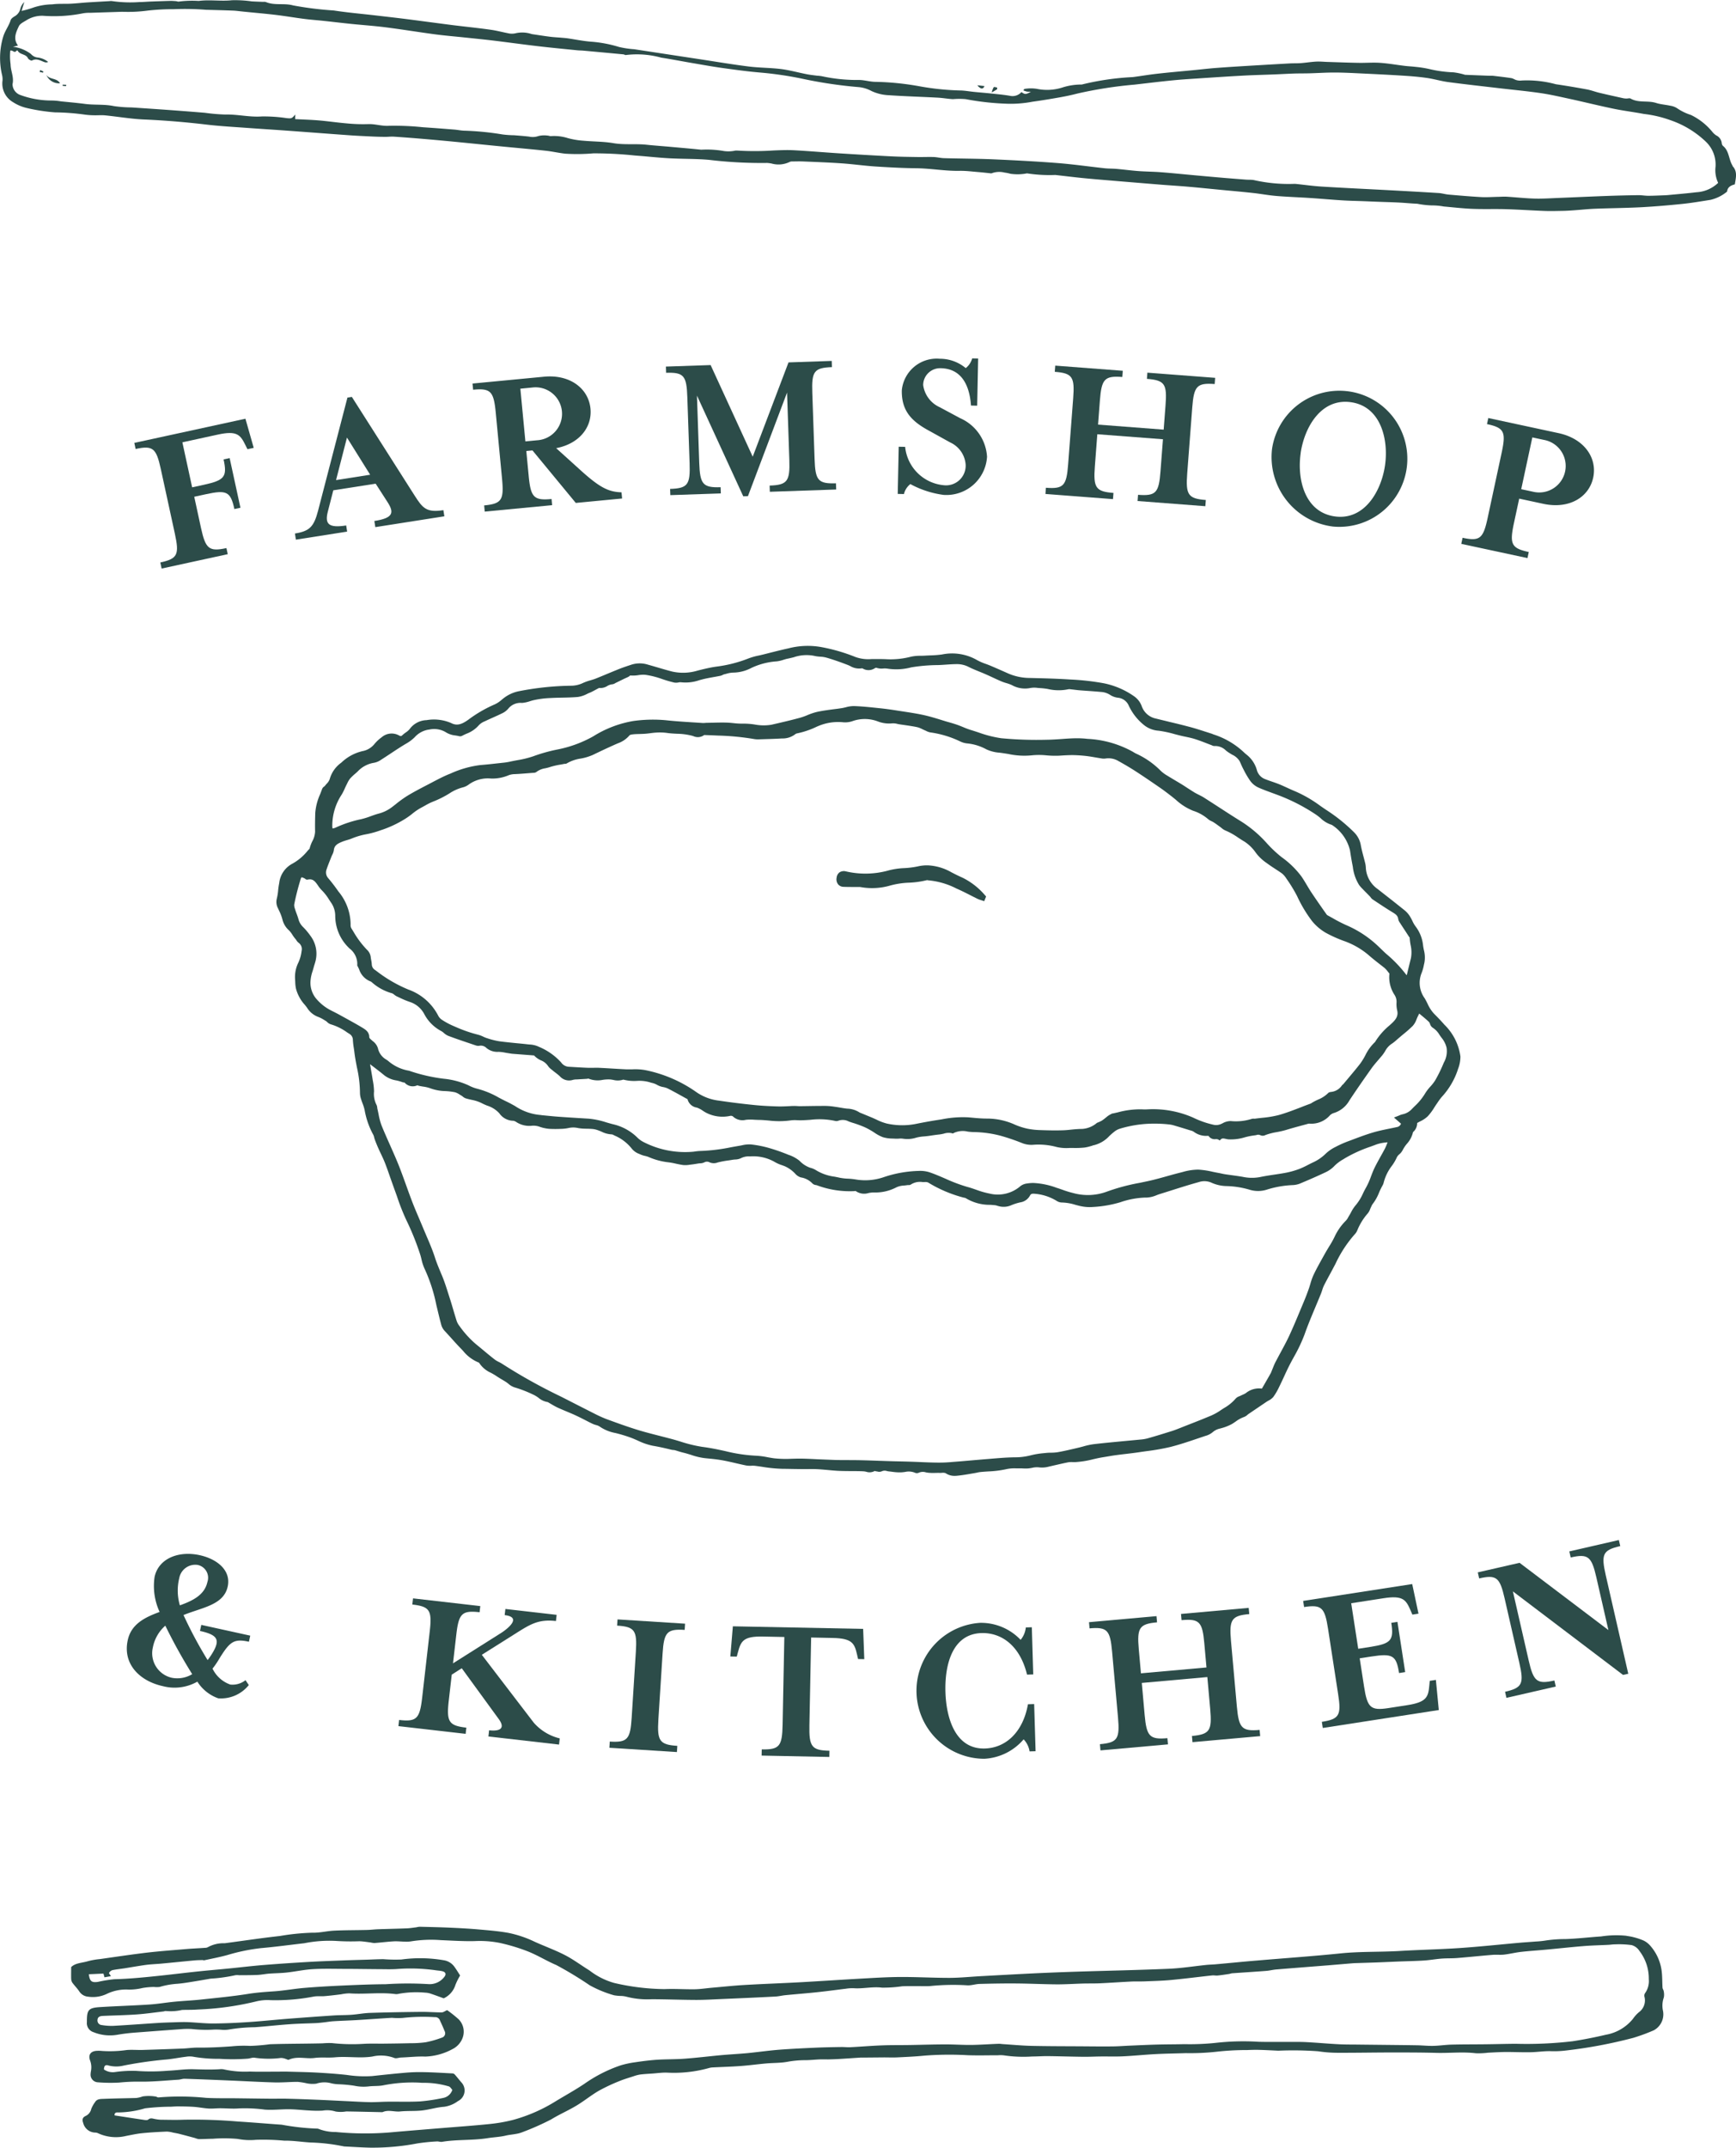 <svg xmlns="http://www.w3.org/2000/svg" width="152.623" height="188.677" viewBox="0 0 152.623 188.677">
  <g id="Group_108" data-name="Group 108" transform="translate(-547.172 -208.581)">
    <path id="Path_2599" data-name="Path 2599" d="M690.744,313.045c-.027-.425-.017-.856-.056-1.279a4.15,4.15,0,0,0-1.037-2.422,1.846,1.846,0,0,0-.57-.435,5.585,5.585,0,0,0-.9-.3c-.214-.058-.437-.084-.656-.125a8.7,8.7,0,0,0-2.179.063c-1.054.068-2.107.2-3.163.231a11.39,11.39,0,0,0-1.739.131,8.082,8.082,0,0,1-.84.084c-.485.039-.972.068-1.457.111-1.74.155-3.479.343-5.221.461-1.768.121-3.54.152-5.308.26-1.728.1-3.462.034-5.19.212-2.437.249-4.881.417-7.321.625-1.223.1-2.446.224-3.668.333-.261.024-.526.026-.789.053-1.107.114-2.21.292-3.318.34-2.671.114-5.344.167-8.015.251q-1.862.059-3.721.145c-1.6.077-3.193.166-4.79.253-.917.05-1.833.147-2.75.149-1.447,0-2.893-.084-4.339-.077-1.184.007-2.367.084-3.549.149-1.773.1-3.545.22-5.318.318-1.616.087-3.233.142-4.848.237-.96.056-1.916.161-2.874.244-.488.044-.973.121-1.462.13-.883.014-1.769-.053-2.65-.014a20.17,20.17,0,0,1-4.457-.545,6.335,6.335,0,0,1-2.15-1.091c-.721-.444-1.4-.958-2.15-1.346-.864-.447-1.788-.777-2.676-1.18a9.842,9.842,0,0,0-2.29-.774c-.849-.155-1.713-.225-2.574-.3-.845-.075-1.694-.121-2.541-.159-.9-.041-1.809-.06-2.714-.082a2.04,2.04,0,0,0-.279.048c-.28.034-.558.082-.84.092-.845.034-1.692.05-2.538.08-.319.012-.637.053-.956.06-.961.024-1.923.015-2.881.061-.64.029-1.279.2-1.914.181a20.134,20.134,0,0,0-2.871.29c-1.622.178-3.238.424-4.857.637a2.837,2.837,0,0,0-1.453.335.526.526,0,0,1-.272.067c-.562.041-1.125.063-1.687.111-1.144.1-2.29.179-3.431.313-1.383.164-2.761.374-4.141.567a6.515,6.515,0,0,0-1,.174c-.529.166-1.132.152-1.506.528,0,.379-.01.69,0,1a.707.707,0,0,0,.1.364c.2.273.444.512.627.792a1.011,1.011,0,0,0,.758.442,2.837,2.837,0,0,0,1.655-.248,3.9,3.9,0,0,1,1.918-.374,5.027,5.027,0,0,0,1.223-.142,6.616,6.616,0,0,1,.992-.09,2.239,2.239,0,0,0,.5,0,6.989,6.989,0,0,1,1.544-.277c.338-.026.674-.075,1.009-.128q.971-.154,1.937-.325a14.054,14.054,0,0,0,2.167-.3,1.16,1.16,0,0,1,.335,0c.54-.005,1.078,0,1.616-.026.338-.015.673-.085,1.011-.113.528-.039,1.057-.041,1.581-.1.746-.082,1.486-.246,2.232-.292.9-.056,1.8-.031,2.7-.027,1.049,0,2.1.019,3.147.026.509,0,1.02.021,1.527-.009a15.919,15.919,0,0,1,3.433.1c.205.034.415.038.617.089.314.077.369.285.152.531a1.62,1.62,0,0,1-1.407.6,30.032,30.032,0,0,0-3.719.01c-1.293.009-2.587.063-3.88.121-1.108.051-2.217.114-3.323.208-.89.077-1.774.243-2.666.3-.731.05-1.455.1-2.184.215-1.392.224-2.8.355-4.2.505-.767.082-1.54.113-2.309.188-.743.072-1.482.2-2.227.249-1.433.094-2.871.135-4.305.224-1.061.065-1.187.242-1.18,1.33a.826.826,0,0,0,.567.868,3.84,3.84,0,0,0,2.111.234c.521-.091,1.038-.152,1.563-.191,1.315-.1,2.63-.2,3.947-.294a7.02,7.02,0,0,1,1.019-.022,11.189,11.189,0,0,0,1.957.051,5.646,5.646,0,0,1,.678.017,2.646,2.646,0,0,0,.617-.017,14.5,14.5,0,0,1,2.306-.207c1.014-.072,2.025-.19,3.038-.261.768-.056,1.539-.068,2.307-.1.225-.01.451-.034.675-.06.3-.033.6-.087.9-.106.674-.041,1.353-.06,2.027-.1,1.033-.061,2.066-.14,3.1-.2a6,6,0,0,0,.958.01,16.363,16.363,0,0,1,2.818-.067.427.427,0,0,1,.447.278c.142.309.287.617.408.932a.4.4,0,0,1-.244.593,8.924,8.924,0,0,1-1.4.4,9.251,9.251,0,0,1-1.344.084c-.763.02-1.529.031-2.292.039-.623.009-1.248-.02-1.87.02a15.98,15.98,0,0,1-2.741-.068,6.481,6.481,0,0,0-.833.022q-.6.013-1.19.021c-1.146.017-2.293.019-3.438.058a16.848,16.848,0,0,1-1.74.145,10.611,10.611,0,0,0-1.616.038c-1.009.073-2.02.123-3.033.113-.429,0-.856.067-1.284.084q-1.755.069-3.508.121c-.469.014-.943-.031-1.411.007a10.406,10.406,0,0,1-2.162.082,2.856,2.856,0,0,0-.453-.012c-.543.024-.791.343-.6.854a1.727,1.727,0,0,1,.072.941,1.932,1.932,0,0,0-.031.28.668.668,0,0,0,.61.688,13.914,13.914,0,0,0,1.9.027,15.476,15.476,0,0,1,1.737-.082c1.155.024,2.312-.1,3.469-.171.186-.01.372-.089.557-.082,1.365.044,2.729.1,4.094.159,1.271.053,2.541.128,3.812.162.671.017,1.346-.048,2.019-.049a6.093,6.093,0,0,1,.716.108,2.627,2.627,0,0,0,.931.051,2.226,2.226,0,0,1,1.318-.032,3.346,3.346,0,0,0,.67.085,12.054,12.054,0,0,1,1.344.126,3.94,3.94,0,0,0,1.281.061c.408-.05.828-.015,1.231-.087a13.087,13.087,0,0,1,3.243-.243,2.981,2.981,0,0,0,.391.015,7.642,7.642,0,0,1,2.162.311c.132.031.227.214.321.307a1.062,1.062,0,0,1-.823.714,16.312,16.312,0,0,1-2,.3c-.953.053-1.911.015-2.867.026-.509.005-1.019.048-1.529.041-.675-.012-1.351-.056-2.025-.087-.881-.041-1.763-.089-2.645-.125s-1.793-.07-2.691-.092c-.49-.012-.982.007-1.472,0-.958-.009-1.916-.024-2.876-.036-.9-.01-1.807.01-2.708-.036a22.841,22.841,0,0,0-4.2-.041c-.08.012-.169-.073-.256-.077a3.786,3.786,0,0,0-1.136-.01,2.416,2.416,0,0,1-.567.138c-.958.026-1.916.038-2.873.077-.27.01-.579,0-.75.294a2.621,2.621,0,0,0-.328.591.893.893,0,0,1-.511.625c-.268.132-.3.323-.2.6a1.113,1.113,0,0,0,1.069.852.53.53,0,0,1,.219.048,3.75,3.75,0,0,0,2.476.249c.48-.092.96-.2,1.445-.246.712-.072,1.428-.108,2.145-.14a2.511,2.511,0,0,1,.552.092c.179.034.36.063.538.108.468.12.932.244,1.4.371a1.385,1.385,0,0,0,.324.092c.412,0,.825-.027,1.236-.032a13.124,13.124,0,0,1,2.184.015,5.609,5.609,0,0,0,1.614.077,19.925,19.925,0,0,1,2.476.077c.767-.014,1.535.114,2.3.16a16.482,16.482,0,0,1,2.893.333.792.792,0,0,0,.167.02c.729.034,1.458.084,2.188.1a20.777,20.777,0,0,0,4.15-.372,17.023,17.023,0,0,1,1.723-.174c.147-.012.3.058.448.034,1.33-.22,2.685-.111,4.02-.324.531-.084,1.078-.1,1.61-.229.275-.065.559-.084.837-.137a2.6,2.6,0,0,0,.6-.159,23.162,23.162,0,0,0,2.529-1.119c.716-.441,1.5-.777,2.22-1.211.671-.4,1.284-.907,1.959-1.3a15.661,15.661,0,0,1,1.779-.84c.417-.176.854-.3,1.284-.441a3.311,3.311,0,0,1,.594-.154c.371-.046.745-.061,1.119-.089.394-.029.792-.085,1.187-.078a11.466,11.466,0,0,0,3.725-.4,1.359,1.359,0,0,1,.331-.055c.823-.043,1.646-.063,2.468-.125.753-.055,1.5-.159,2.254-.225.617-.055,1.245-.032,1.85-.145a8.647,8.647,0,0,1,1.566-.143c.429,0,.854-.05,1.283-.067.244-.01.49,0,.736,0,.316-.007.632-.017.948-.036.654-.039,1.307-.085,1.961-.128.019,0,.038.005.057.005l1.952-.017c.376,0,.753.017,1.127,0,.8-.039,1.61-.073,2.41-.154a28.529,28.529,0,0,1,3.82-.038c.885.031,1.771.005,2.657.005a2.543,2.543,0,0,1,.511.007,11.669,11.669,0,0,0,2.5.1c.466,0,.934-.038,1.4-.032,1.018.012,2.034.046,3.052.058.524.007,1.05-.022,1.575-.027.656-.007,1.315.019,1.969-.014.955-.046,1.9-.145,2.859-.195.883-.046,1.769-.056,2.654-.085a21.413,21.413,0,0,0,2.632-.116,23.915,23.915,0,0,1,2.768-.155c.35-.015.7-.024,1.052-.015.56.014,1.117.048,1.675.072a30.544,30.544,0,0,1,3.491.05,11.448,11.448,0,0,0,1.692.133c1.6.007,3.2-.026,4.792-.027,1.32,0,2.638,0,3.957.036,1.144.027,2.287-.106,3.431.033a6.564,6.564,0,0,0,1.062-.048c.536-.026,1.073-.06,1.61-.063.714,0,1.429.034,2.143.02.565-.009,1.131-.1,1.694-.094a8.62,8.62,0,0,0,1.452-.061,41.776,41.776,0,0,0,5.907-1.115,16.5,16.5,0,0,0,1.781-.659,1.594,1.594,0,0,0,.806-1.692,2.136,2.136,0,0,1,.072-1.194,1.421,1.421,0,0,0-.01-.536C690.835,313.25,690.751,313.151,690.744,313.045Zm-1.522.465a.406.406,0,0,0-.072.313,1.28,1.28,0,0,1-.483,1.383,2.953,2.953,0,0,0-.521.577,3.935,3.935,0,0,1-2.386,1.4q-1.45.343-2.925.572a34.693,34.693,0,0,1-5,.222c-.881.007-1.764.033-2.645.043-1,.012-2,.005-3,.031-.54.014-1.078.1-1.617.109-.468.01-.938-.044-1.407-.051-1.168-.02-2.336-.029-3.506-.043q-.792-.008-1.581-.017c-.6-.009-1.206,0-1.807-.032-.96-.049-1.918-.14-2.878-.188-.6-.029-1.2-.015-1.805-.019-.786,0-1.573.012-2.358-.009a21.763,21.763,0,0,0-3.815.1,21.712,21.712,0,0,1-2.712.108c-.782.02-1.564.015-2.346.036-.808.02-1.614.06-2.422.094-.507.02-1.014.063-1.523.068-.885.01-1.769,0-2.654-.007-1.487-.009-2.975-.007-4.462-.039-.844-.019-1.686-.1-2.529-.154-.13-.007-.26-.034-.389-.029-.785.029-1.571.087-2.358.1-.772.009-1.544-.048-2.316-.046-1.033,0-2.066.036-3.1.053-.842.014-1.687,0-2.529.034-.917.036-1.834.113-2.751.161-.263.012-.526-.024-.789-.019-.734.012-1.469.024-2.2.056-1.074.048-2.147.1-3.219.179-.936.073-1.868.207-2.8.3-.786.073-1.575.111-2.36.183-1.069.1-2.135.231-3.206.309-.8.06-1.614.039-2.42.092-.637.043-1.272.126-1.9.219a8.362,8.362,0,0,0-1.267.268,12.458,12.458,0,0,0-3.205,1.626c-.808.541-1.665,1.013-2.5,1.518a14.139,14.139,0,0,1-3.759,1.65,13.941,13.941,0,0,1-2.1.367c-1.424.147-2.852.244-4.28.362-1.517.126-3.033.244-4.548.381a26.939,26.939,0,0,1-4.666-.043,4.073,4.073,0,0,1-1.469-.256.454.454,0,0,0-.222-.044,21.048,21.048,0,0,1-3.069-.343c-1.276-.087-2.551-.2-3.829-.278a46.227,46.227,0,0,0-4.79-.159c-.678.027-1.358.007-2.036,0a3.314,3.314,0,0,1-.446-.055c-.214-.031-.418-.143-.635.043-.077.067-.254.043-.381.024-.852-.125-1.7-.258-2.573-.391-.026-.215.126-.28.311-.26a8.658,8.658,0,0,0,2.365-.362,19.88,19.88,0,0,1,2.3-.143c.22-.012.442-.029.663-.026.449.005.9.009,1.346.041.43.032.857.12,1.288.147.333.02.671-.026,1.006-.024.563,0,1.132.06,1.691.01a13.407,13.407,0,0,1,2.239.108c.712.053,1.433-.039,2.148-.031.582.007,1.163.077,1.745.106a9.751,9.751,0,0,0,1.182.014,2.466,2.466,0,0,1,1.154.08,2.873,2.873,0,0,0,.927-.009c1.031.015,2.063.041,3.094.063a.308.308,0,0,0,.113-.007c.507-.227,1.032,0,1.549-.056.628-.063,1.269-.015,1.9-.084.652-.072,1.291-.28,1.942-.324a2.637,2.637,0,0,0,1.224-.5,1.038,1.038,0,0,0,.272-1.675c-.178-.213-.352-.432-.535-.642a.322.322,0,0,0-.189-.114c-.871-.044-1.744-.1-2.615-.114a14.358,14.358,0,0,0-1.557.053c-.973.082-1.945.188-2.915.292a10.3,10.3,0,0,1-2.246-.1c-.842-.091-1.689-.152-2.534-.2-.866-.048-1.735-.063-2.6-.087-.336-.01-.675,0-1.011,0-.792,0-1.585.019-2.377-.009a8.493,8.493,0,0,1-2.247-.184,1.119,1.119,0,0,0-.393-.02c-.772.048-1.54.022-2.312,0-.743-.019-1.487.1-2.232.131a17.787,17.787,0,0,1-2.8.015,10.682,10.682,0,0,0-1.846.1,1.361,1.361,0,0,1-.984-.224c.007-.256.068-.456.4-.35a2.718,2.718,0,0,0,1.33.007,36.017,36.017,0,0,1,3.581-.519c.637-.043,1.267-.181,1.9-.256a1.918,1.918,0,0,1,.726.014,13.1,13.1,0,0,0,2.237.169,17.9,17.9,0,0,0,2.42-.012c.2-.005.408-.1.608-.091a8.589,8.589,0,0,0,2.34.026,1.136,1.136,0,0,1,.441.087c.09.022.2.1.268.067.738-.336,1.516-.055,2.273-.155.587-.077,1.2,0,1.788-.056,1.09-.1,2.177.1,3.272-.065a3.359,3.359,0,0,1,1.94.121c.162.073.4-.032.6-.038.71-.024,1.412-.111,2.13-.082a5.385,5.385,0,0,0,2.379-.654,1.8,1.8,0,0,0,.871-.924,1.555,1.555,0,0,0-.311-1.687,11.017,11.017,0,0,0-1.023-.816c-.2.087-.336.2-.478.2-.6,0-1.2-.051-1.805-.046-1.5.015-3,.041-4.493.089-.543.017-1.083.125-1.624.164-.523.038-1.049.026-1.571.06q-2,.133-4,.289c-1.09.085-2.176.2-3.265.277s-2.181.131-3.274.14c-.77.007-1.542-.089-2.314-.12-.412-.015-.823.005-1.236.017-.447.014-.9.026-1.344.055-1.334.085-2.664.186-4,.26a5.321,5.321,0,0,1-.956-.073.4.4,0,0,1-.376-.475c.026-.266.246-.318.459-.328,1-.046,2-.061,3-.132.784-.055,1.562-.171,2.345-.261.073-.009.155-.053.22-.036a4.441,4.441,0,0,0,1.394-.094c.463-.021.927,0,1.387-.039a25.711,25.711,0,0,0,5.111-.705,4.113,4.113,0,0,1,1.279-.118,17.7,17.7,0,0,0,3.81-.314c.313-.056.642-.012.96-.039.483-.041.965-.1,1.446-.16a4.036,4.036,0,0,1,.722-.085c1.359.1,2.72-.114,4.078.067a.877.877,0,0,0,.28-.029,8.664,8.664,0,0,1,2.3-.1,1.761,1.761,0,0,1,.444.072c.406.135.808.285,1.2.427a1.918,1.918,0,0,0,1.025-1.166,5.357,5.357,0,0,1,.418-.839c-.174-.27-.319-.512-.485-.741a1.416,1.416,0,0,0-.922-.594,12.223,12.223,0,0,0-3.759-.07,13.524,13.524,0,0,1-1.576-.029c-.488,0-.977.029-1.464.044-.673.02-1.346.036-2.017.063-1.078.041-2.154.079-3.229.142q-1.916.11-3.829.263c-1,.082-1.988.2-2.982.3-.939.094-1.879.171-2.818.27-1.088.114-2.176.249-3.264.365-1.347.142-2.695.28-4.052.314a12.019,12.019,0,0,0-1.44.232c-.565.084-.724-.05-.808-.669l1.288-.058c.017.06.046.164.09.326l.565-.1c-.082-.138-.188-.258-.166-.289a.561.561,0,0,1,.289-.237c.35-.073.709-.108,1.064-.162.628-.1,1.253-.213,1.884-.3.458-.06.92-.072,1.38-.116.972-.09,1.942-.191,2.914-.282.224-.021.451-.022.676-.029.056,0,.116.032.167.02.676-.147,1.358-.275,2.024-.458a16.784,16.784,0,0,1,2.975-.611c1.271-.111,2.536-.285,3.8-.43a11.265,11.265,0,0,1,2.8-.2,20.025,20.025,0,0,0,2.027.027c.336.008.673.068,1.009.108a1.619,1.619,0,0,0,.333.048c.56-.043,1.119-.114,1.681-.147.313-.019.628.019.944.024a2.792,2.792,0,0,0,.562-.02,11.128,11.128,0,0,1,2.642-.111c.99.041,1.981.108,2.97.085a9,9,0,0,1,2.21.159,16.639,16.639,0,0,1,2.478.748c.857.342,1.651.839,2.5,1.2a32.822,32.822,0,0,1,2.937,1.778,10.125,10.125,0,0,0,2.13.874,3.829,3.829,0,0,0,.661.061,2.217,2.217,0,0,1,.441.067,7.281,7.281,0,0,0,2.223.22c1.3.005,2.6.055,3.9.06.731,0,1.464-.043,2.2-.075,1.585-.068,3.168-.138,4.753-.22.3-.015.594-.092.892-.121.956-.094,1.914-.167,2.871-.27.82-.087,1.636-.2,2.456-.3a3.621,3.621,0,0,1,.678-.041c.828.06,1.643-.157,2.483-.051a11.456,11.456,0,0,0,1.778-.121c.693-.026,1.388-.007,2.084-.009a3.787,3.787,0,0,0,.394-.012,19.967,19.967,0,0,1,3.258-.061c.352.017.709-.113,1.066-.123,1.073-.029,2.148-.05,3.223-.041,1.2.01,2.4.07,3.6.079.768,0,1.537-.051,2.305-.073.485-.012.972,0,1.455-.021.917-.043,1.834-.108,2.751-.154.393-.019.787,0,1.182-.015.77-.032,1.542-.048,2.309-.121,1.206-.113,2.408-.27,3.614-.4.166-.019.338.024.5.007.333-.034.664-.087,1-.137.094-.014.183-.055.277-.061.991-.07,1.981-.131,2.971-.208.3-.022.593-.1.892-.126,1.515-.126,3.03-.241,4.544-.362.729-.06,1.458-.123,2.188-.183.147-.012.3-.014.444-.019.558-.019,1.119-.034,1.679-.055.64-.024,1.281-.055,1.923-.08.734-.029,1.47-.039,2.2-.087.524-.032,1.045-.128,1.57-.169.447-.034.9-.014,1.346-.049,1.047-.084,2.09-.195,3.135-.28.335-.027.676.017,1.011-.022.5-.058.989-.183,1.488-.239.726-.084,1.455-.126,2.182-.195,1.1-.1,2.208-.225,3.315-.314.731-.06,1.467-.073,2.2-.111.188-.01.376-.044.563-.041a8.1,8.1,0,0,1,1.458.065,1.193,1.193,0,0,1,.693.519,3.966,3.966,0,0,1,.82,2.475A1.817,1.817,0,0,1,689.222,313.51Z" transform="translate(2.591 70.152)" fill="#2c4c49"/>
    <path id="Path_2600" data-name="Path 2600" d="M699.493,223.172c-.01-.01,0-.039-.01-.053-.34-.546-.277-1.289-.844-1.73a.425.425,0,0,1-.1-.261.853.853,0,0,0-.487-.654,1.484,1.484,0,0,1-.33-.3,5.552,5.552,0,0,0-1.891-1.494,4.635,4.635,0,0,1-1.213-.589,1.465,1.465,0,0,0-.575-.217c-.422-.094-.862-.118-1.271-.248-.734-.236-1.545.019-2.249-.389-.086-.048-.224,0-.336,0a1.381,1.381,0,0,1-.278-.022c-.714-.157-1.429-.314-2.143-.485-.362-.087-.716-.227-1.081-.294-.907-.167-1.815-.321-2.727-.454a9.6,9.6,0,0,0-3.007-.328,1.157,1.157,0,0,1-.446-.031c-.161-.041-.306-.154-.466-.179-.519-.079-1.044-.138-1.566-.2-.167-.017-.336-.005-.5-.012q-1-.038-2-.08c-.019,0-.036-.014-.055-.017a5.949,5.949,0,0,0-.962-.2,10.855,10.855,0,0,1-2.174-.3,9.771,9.771,0,0,0-1.161-.179c-.316-.039-.635-.05-.953-.089-.724-.087-1.443-.217-2.169-.266-.632-.043-1.271.014-1.906,0-.9-.015-1.8-.051-2.7-.079-.336-.01-.676-.048-1.013-.029-.449.024-.9.1-1.346.133-.319.024-.64.009-.961.026q-1.891.105-3.783.219c-.9.055-1.8.111-2.7.179-.639.049-1.274.125-1.911.186-1.1.108-2.2.2-3.3.326-.707.079-1.411.2-2.116.292a23.368,23.368,0,0,0-4.4.632.423.423,0,0,1-.166.022,5.479,5.479,0,0,0-1.551.237,4.428,4.428,0,0,1-2.306.143,3.366,3.366,0,0,0-1.095.005c-.036,0-.068.084-.1.13a2.28,2.28,0,0,0,.309.106,2.364,2.364,0,0,0,.348.01c-.43.249-.524.251-.828.032a1.044,1.044,0,0,1-.938.34c-.579-.106-1.168-.155-1.756-.219-.5-.053-1.006-.09-1.51-.142-.355-.036-.707-.1-1.062-.118a23.119,23.119,0,0,1-3.65-.362,24.043,24.043,0,0,0-3.986-.4c-.449-.017-.893-.152-1.342-.164a14.489,14.489,0,0,1-3.289-.326,3.933,3.933,0,0,0-.449-.051c-.3-.039-.6-.07-.89-.128-.753-.147-1.5-.355-2.256-.453-.932-.116-1.882-.106-2.814-.22-1.378-.171-2.75-.4-4.123-.611q-2.989-.453-5.979-.91a8.33,8.33,0,0,1-1.335-.2,11.2,11.2,0,0,0-2.548-.47c-.656-.058-1.3-.191-1.957-.287-.183-.027-.369-.039-.553-.055-.333-.029-.668-.043-1-.085-.521-.065-1.038-.149-1.558-.225a.949.949,0,0,1-.166-.043,2.6,2.6,0,0,0-1.339-.032,1.471,1.471,0,0,1-.5.017c-.553-.1-1.1-.254-1.653-.331-1.095-.155-2.194-.266-3.291-.4-1.378-.176-2.756-.364-4.134-.54-.934-.118-1.868-.222-2.8-.331-1.2-.138-2.4-.241-3.585-.424a29.993,29.993,0,0,1-3.576-.446c-.78-.219-1.628.031-2.4-.3a.7.7,0,0,0-.225-.01c-.336-.014-.673-.024-1.009-.044a10.408,10.408,0,0,0-1.732-.1c-.975.106-1.947-.067-2.929.061a9.291,9.291,0,0,0-1.723.053c-.082.026-.186-.027-.28-.034-.167-.012-.338-.026-.505-.022-.564.015-1.125.036-1.687.056-.333.012-.668.044-1,.046a11.2,11.2,0,0,1-2.427-.085.835.835,0,0,0-.225.005c-.654.038-1.307.072-1.959.114-.48.032-.958.087-1.436.111-.543.027-1.091-.015-1.626.058a5.555,5.555,0,0,0-1.605.26,8.4,8.4,0,0,1-1.1.316c.092-.3.167-.538.241-.777a1.205,1.205,0,0,0-.336.553,1.061,1.061,0,0,1-.454.664c-.159.092-.362.22-.41.374-.162.516-.505.936-.661,1.47a6.5,6.5,0,0,0-.084,3.388,1.688,1.688,0,0,1,.032.435,1.887,1.887,0,0,0,.926,1.911,3.776,3.776,0,0,0,1.182.506,16.024,16.024,0,0,0,2.507.389,20.24,20.24,0,0,1,2.635.2,6.288,6.288,0,0,0,.78.055c.336.01.678-.024,1.011.01,1.125.113,2.246.309,3.371.359,1.866.08,3.723.236,5.578.456,1.177.138,2.365.2,3.549.287,1.146.084,2.292.154,3.436.237,1.844.133,3.689.277,5.533.408.695.05,1.393.08,2.09.113.357.017.714.024,1.071.026.244,0,.49-.032.733-.017.791.051,1.581.113,2.372.179q1.458.123,2.914.263c1.407.137,2.814.283,4.223.42,1.274.126,2.55.234,3.822.372.58.061,1.153.195,1.732.261a16.485,16.485,0,0,0,2.481-.029,34.161,34.161,0,0,1,3.658.191c1,.07,1.99.186,2.985.241,1.17.065,2.346.036,3.511.138a38.723,38.723,0,0,0,5.13.273,3.128,3.128,0,0,1,.389.053,2.247,2.247,0,0,0,1.573-.137.527.527,0,0,1,.268-.046c.318-.005.637-.015.955,0,1.129.048,2.258.089,3.383.167.977.068,1.949.208,2.925.273,1.213.079,2.427.143,3.641.157,1.26.014,2.5.251,3.766.227.557-.012,1.115.065,1.674.108.333.027.664.067,1,.1.053.005.118.026.157.005a1.916,1.916,0,0,1,1.149-.058,3.025,3.025,0,0,1,.492.1,4.265,4.265,0,0,0,1.465-.034,13.045,13.045,0,0,0,2.451.143.126.126,0,0,1,.056,0c.782.089,1.564.184,2.348.265.75.075,1.5.138,2.249.2q2.367.2,4.732.391c.791.063,1.583.108,2.374.178.958.084,1.916.183,2.874.275.919.089,1.838.167,2.756.268.693.075,1.382.207,2.077.265,1,.084,1.995.114,2.992.181.941.061,1.882.149,2.825.207.632.039,1.266.049,1.9.073.395.015.787.034,1.182.048.623.024,1.247.038,1.868.07.543.026,1.086.084,1.629.106a8,8,0,0,0,1.271.147,5.608,5.608,0,0,1,1.057.094c.844.075,1.686.174,2.531.207.979.039,1.96,0,2.939.029,1.146.034,2.289.114,3.434.155.545.019,1.091,0,1.638-.009.318-.007.639-.031.956-.053.6-.043,1.2-.109,1.8-.132,1.359-.053,2.719-.062,4.076-.132,1.2-.065,2.4-.169,3.605-.292.825-.085,1.643-.227,2.463-.355a3.561,3.561,0,0,0,1.467-.728c.041-.4.336-.543.681-.634C699.777,224.216,699.951,223.661,699.493,223.172Zm-3.2,2.3c-.823.1-1.651.167-2.478.246-.148.014-.3.019-.446.024-.427.015-.854.038-1.281.038-.3,0-.6-.058-.893-.053q-1.386.018-2.77.068c-1.387.051-2.772.116-4.158.171-.716.029-1.433.08-2.147.062-.827-.022-1.653-.116-2.48-.166-.263-.017-.528.009-.792.012-.485.01-.972.046-1.455.021-.956-.053-1.911-.137-2.864-.219-.294-.026-.581-.118-.874-.137-1.405-.089-2.811-.164-4.216-.241-2.014-.108-4.027-.2-6.04-.324-.748-.044-1.494-.15-2.242-.229a1.4,1.4,0,0,0-.224-.01,13.836,13.836,0,0,1-3.537-.336c-.219-.038-.446-.019-.668-.036-.639-.048-1.277-.1-1.916-.152-.866-.073-1.732-.152-2.6-.231-1-.091-1.99-.193-2.985-.27-.656-.051-1.317-.051-1.972-.1-.637-.048-1.272-.133-1.908-.19-.354-.032-.712-.02-1.064-.058-1.385-.15-2.765-.35-4.152-.458-1.89-.147-3.788-.246-5.683-.328-1.428-.061-2.857-.058-4.286-.1-.3-.009-.594-.087-.891-.1-.485-.015-.972.009-1.457,0-.765-.012-1.532-.022-2.3-.061-1.522-.077-3.042-.167-4.56-.263-1.329-.085-2.654-.2-3.983-.272-.6-.031-1.2-.005-1.8.02a24.861,24.861,0,0,1-3.089.014,2.024,2.024,0,0,0-.249-.005,2.883,2.883,0,0,1-1,.044,8.728,8.728,0,0,0-2.017-.12c-.948-.1-1.9-.179-2.844-.265-.635-.056-1.274-.1-1.909-.167-.987-.111-1.981.024-2.973-.145-.864-.147-1.754-.132-2.628-.213a6.929,6.929,0,0,1-1.37-.229,4.024,4.024,0,0,0-1.484-.176c-.108.007-.219-.051-.328-.049a2.107,2.107,0,0,0-.774.044,1.5,1.5,0,0,1-.811.05c-.442-.053-.886-.085-1.33-.12a9,9,0,0,1-1.009-.07,25.163,25.163,0,0,0-3.414-.333c-.3-.015-.594-.082-.891-.1-.9-.072-1.793-.142-2.69-.2a24.085,24.085,0,0,0-2.992-.128c-.634.043-1.212-.174-1.831-.147a14.51,14.51,0,0,1-1.867-.063c-.818-.068-1.631-.19-2.449-.261-.688-.058-1.378-.077-2.1-.116,0-.147.005-.254.009-.408-.3.364-.335.362-.774.321a13.4,13.4,0,0,0-2.179-.147c-1.076.077-2.121-.195-3.188-.167a16.4,16.4,0,0,1-1.8-.154q-1.455-.12-2.912-.227c-1.178-.087-2.357-.164-3.535-.244a11.3,11.3,0,0,1-1.564-.118c-.84-.178-1.692-.079-2.532-.19-.7-.092-1.409-.154-2.113-.225a5.279,5.279,0,0,0-.936-.075,7.893,7.893,0,0,1-2.705-.509,1.025,1.025,0,0,1-.62-.924c.147-.617-.169-1.17-.171-1.761a4.9,4.9,0,0,1-.024-1.19c.224-.065.367.273.545.007.012-.019.1-.02.1-.007.188.377.726.277.91.675.048.1.282.231.35.195.423-.222.758.024,1.122.149a.4.4,0,0,0,.3-.024,1.791,1.791,0,0,0-.96-.391.9.9,0,0,1-.546-.3,3.242,3.242,0,0,0-1.586-.64l.441-.111c-.448-.587-.176-1.158.072-1.689.1-.222.4-.367.639-.512a2.6,2.6,0,0,1,1.482-.412,12.984,12.984,0,0,0,3.525-.217,3.091,3.091,0,0,1,.618-.043c.941-.032,1.882-.06,2.823-.091a13.039,13.039,0,0,0,2.259-.106,19.677,19.677,0,0,1,2.278-.12,23.341,23.341,0,0,1,2.826.051c.791.022,1.581.041,2.372.072.282.01.562.053.844.08.953.1,1.908.178,2.859.29.859.1,1.713.249,2.572.359.558.072,1.122.111,1.682.171.806.085,1.611.184,2.417.266,1.028.106,2.06.174,3.084.306,1.438.183,2.866.42,4.3.611.859.114,1.725.184,2.587.275.842.089,1.686.171,2.526.272,1.327.161,2.65.345,3.979.5,1.143.133,2.289.241,3.433.357.169.017.34.014.511.029q1.77.161,3.54.328c.073.007.15.072.214.058a8,8,0,0,1,3.112.231c.9.138,1.783.313,2.674.465s1.785.314,2.683.441c1.1.152,2.206.306,3.316.4a31.29,31.29,0,0,1,3.69.538,39.063,39.063,0,0,0,4.956.741,2.929,2.929,0,0,1,1.16.345,3.962,3.962,0,0,0,1.522.369c1.431.1,2.867.138,4.3.215.451.024.9.108,1.346.131a6.377,6.377,0,0,1,1.114,0,23.417,23.417,0,0,0,3.807.408,10.249,10.249,0,0,0,2.082-.184c.8-.108,1.6-.243,2.4-.384.516-.092,1.031-.2,1.539-.333a37,37,0,0,1,5.019-.782c1.144-.131,2.285-.272,3.431-.383.862-.084,1.728-.131,2.594-.19,1.2-.079,2.4-.159,3.6-.222.864-.046,1.728-.065,2.592-.1.6-.022,1.2-.058,1.8-.079.447-.014.895-.007,1.344-.019.748-.021,1.5-.072,2.246-.07s1.5.041,2.251.077c1.259.06,2.516.12,3.772.2.7.044,1.392.1,2.08.2.632.091,1.248.28,1.88.364,1.513.2,3.033.367,4.55.545,1.194.14,2.393.249,3.583.425.871.128,1.733.33,2.6.517,1.265.277,2.522.589,3.791.852.883.183,1.779.29,2.666.459a10.218,10.218,0,0,1,2.3.536,8.479,8.479,0,0,1,3.156,1.908,2.776,2.776,0,0,1,.842,2.21,2.585,2.585,0,0,0,.232,1.4A3,3,0,0,1,696.3,225.471Z" transform="translate(0 0)" fill="#2c4c49"/>
    <path id="Path_2601" data-name="Path 2601" d="M598.7,213.1c-.1-.012-.258-.072-.3-.027a1.534,1.534,0,0,0-.171.463l.471-.282Z" transform="translate(36.135 3.17)" fill="#2c4c49"/>
    <path id="Path_2602" data-name="Path 2602" d="M598.115,213.037l-.632-.07C597.789,213.332,597.992,213.334,598.115,213.037Z" transform="translate(35.609 3.105)" fill="#2c4c49"/>
    <path id="Path_2603" data-name="Path 2603" d="M549.556,212.432a1.211,1.211,0,0,0,1.2.741C550.505,212.688,549.841,212.869,549.556,212.432Z" transform="translate(1.688 2.726)" fill="#2c4c49"/>
    <path id="Path_2604" data-name="Path 2604" d="M550.394,213.033l.3.034.019-.123-.314-.007Z" transform="translate(2.28 3.083)" fill="#2c4c49"/>
    <path id="Path_2605" data-name="Path 2605" d="M549.214,212.35l.3.061.031-.1-.287-.13Z" transform="translate(1.445 2.552)" fill="#2c4c49"/>
    <path id="Path_2606" data-name="Path 2606" d="M563.86,232.45l.172.348.552-.12-.729-2.558-9.768,2.124.114.535c1.528-.331,1.817-.067,2.217,1.773l1.233,5.666c.4,1.839.248,2.2-1.279,2.531l.116.535,5.813-1.264-.116-.535c-1.527.331-1.834.072-2.236-1.769l-.594-2.741,1.011-.219c1.839-.4,2.183-.244,2.517,1.3l.534-.114-.949-4.362-.533.116c.333,1.528.089,1.832-1.751,2.232l-1.013.22-.859-3.955,3.127-.681C563.113,231.149,563.409,231.528,563.86,232.45Z" transform="translate(4.894 15.246)" fill="#2c4c49"/>
    <path id="Path_2607" data-name="Path 2607" d="M569.338,239.9l.085.54,6.069-.951-.085-.54c-1.491.232-1.82-.172-2.529-1.283L567.36,229l-.389.061L564.389,239c-.369,1.412-.748,1.795-2.034,2l.085.54,4.505-.707-.084-.54c-1.546.242-1.889-.123-1.617-1.2l.485-1.889,3.723-.582,1.061,1.645C571.1,239.189,570.976,239.647,569.338,239.9Zm-3.368-3.593.96-3.735,2.039,3.265Z" transform="translate(10.746 14.45)" fill="#2c4c49"/>
    <path id="Path_2608" data-name="Path 2608" d="M581.868,230.778c-.166-1.742-1.764-3.03-4.09-2.808l-6.281.6.053.543c1.556-.149,1.81.149,1.991,2.024l.55,5.776c.179,1.875-.014,2.215-1.571,2.364l.053.543,5.922-.565-.049-.543c-1.557.149-1.832-.147-2.01-2.022l-.21-2.194.543-.051,3.808,4.613,4.07-.389-.051-.543c-1.16-.041-1.913-.4-3.737-2.065l-2.008-1.814C580.876,233.862,582.024,232.411,581.868,230.778Zm-4.693,2.775-1.03.1-.442-4.632,1.032-.1a2.328,2.328,0,1,1,.441,4.632Z" transform="translate(17.217 13.706)" fill="#2c4c49"/>
    <path id="Path_2609" data-name="Path 2609" d="M596.052,227.692l-.019-.545-3.8.13-3.147,8.284-3.7-8.05-3.931.133.019.546c1.561-.053,1.8.26,1.863,2.14l.2,5.8c.065,1.88-.15,2.21-1.713,2.261l.019.546,4.44-.15-.017-.546c-1.561.053-1.817-.258-1.882-2.14l-.2-5.909,4.07,8.848.413-.014,3.438-9.1.2,5.909c.063,1.882-.169,2.21-1.732,2.263l.017.545,5.834-.2-.019-.545c-1.58.053-1.817-.258-1.88-2.14l-.2-5.8C594.258,228.074,594.473,227.746,596.052,227.692Z" transform="translate(24.262 13.141)" fill="#2c4c49"/>
    <path id="Path_2610" data-name="Path 2610" d="M597.437,238.159a3.757,3.757,0,0,1-3.4-3.371l-.565-.01-.087,4.145.547.012a1.585,1.585,0,0,1,.563-.876,8.419,8.419,0,0,0,2.92.95,3.577,3.577,0,0,0,3.822-3.351,3.961,3.961,0,0,0-2.36-3.387l-1.79-.96a2.507,2.507,0,0,1-1.465-1.954,1.49,1.49,0,0,1,1.557-1.476c1.978.043,2.545,1.769,2.645,3.279l.546.012.085-4.145-.526-.01a1.61,1.61,0,0,1-.565.854,3.531,3.531,0,0,0-2.282-.821,3.078,3.078,0,0,0-3.337,2.758c-.039,1.865.9,2.77,2.487,3.614l1.769.98a2.327,2.327,0,0,1,1.354,1.931A1.727,1.727,0,0,1,597.437,238.159Z" transform="translate(32.712 13.049)" fill="#2c4c49"/>
    <path id="Path_2611" data-name="Path 2611" d="M602.987,236.058c-.143,1.879-.394,2.181-1.954,2.061l-.041.545,5.938.454.043-.545c-1.561-.118-1.781-.456-1.636-2.336l.215-2.82,5.771.441-.217,2.821c-.143,1.879-.393,2.181-1.973,2.06l-.041.545,5.957.456.043-.545c-1.561-.12-1.779-.458-1.636-2.338l.442-5.788c.143-1.88.413-2.181,1.972-2.061l.041-.545-5.958-.456-.041.545c1.578.121,1.781.458,1.636,2.338l-.162,2.123-5.769-.441.162-2.124c.144-1.879.412-2.181,1.971-2.06l.043-.545-5.94-.454-.041.545c1.559.118,1.761.454,1.617,2.335Z" transform="translate(38.092 13.312)" fill="#2c4c49"/>
    <path id="Path_2612" data-name="Path 2612" d="M618.049,240.594a5.979,5.979,0,1,0-5.369-6.811A6.15,6.15,0,0,0,618.049,240.594Zm-2.854-6.445c.326-2.256,1.788-4.86,4.435-4.478,2.628.379,3.31,3.294,2.983,5.55s-1.807,4.859-4.435,4.478C615.532,239.315,614.87,236.4,615.2,234.149Z" transform="translate(46.324 14.246)" fill="#2c4c49"/>
    <path id="Path_2613" data-name="Path 2613" d="M624.725,238.824c-.394,1.843-.683,2.107-2.212,1.779l-.114.535,5.82,1.25.114-.535c-1.53-.328-1.7-.692-1.306-2.534l.465-2.155,2.118.456c2.283.49,4.017-.582,4.386-2.3s-.767-3.421-3.052-3.911l-6.17-1.325-.115.533c1.529.328,1.682.69,1.286,2.531Zm3.921-7.038,1.014.217a2.328,2.328,0,1,1-.979,4.549l-1.013-.217Z" transform="translate(53.244 15.222)" fill="#2c4c49"/>
    <path id="Path_2614" data-name="Path 2614" d="M556.863,300.137a4.062,4.062,0,0,0,3.04-.393,3.579,3.579,0,0,0,1.838,1.465,3.136,3.136,0,0,0,2.685-1.165l-.29-.43A1.834,1.834,0,0,1,562.8,300a2.747,2.747,0,0,1-1.563-1.4,7.332,7.332,0,0,0,.625-.924c.9-1.441,1.25-1.73,2.575-1.438l.116-.535-4.305-.946-.116.533c1.527.336,1.761.755,1.189,1.785a5.973,5.973,0,0,1-.517.774,37.4,37.4,0,0,1-2.119-3.957c1.672-.675,3.532-.883,3.885-2.5.309-1.4-.893-2.413-2.459-2.758-1.856-.408-3.612.285-3.967,1.9a5.427,5.427,0,0,0,.441,3.086c-1.322.482-2.493,1.073-2.8,2.471C553.315,298.219,554.86,299.7,556.863,300.137Zm1.441-9.442a1.431,1.431,0,0,1,1.616-1.206,1.148,1.148,0,0,1,.866,1.5c-.246,1.122-1.248,1.634-2.42,2.051A4.59,4.59,0,0,1,558.3,290.695Zm-2.311,6.03a3.406,3.406,0,0,1,1.093-1.9,46.412,46.412,0,0,0,2.364,4.261,2.527,2.527,0,0,1-1.788.319A2.21,2.21,0,0,1,555.994,296.725Z" transform="translate(4.62 56.571)" fill="#2c4c49"/>
    <path id="Path_2615" data-name="Path 2615" d="M575.657,302.392l-.062.543,6.21.712.061-.543a4.414,4.414,0,0,1-2.283-1.38l-4.568-5.964,2.9-1.826c1.327-.833,2.046-1.322,3.617-1.141l.061-.543-4.505-.516-.063.541c1.551.179.261,1.187-.251,1.527l-4.292,2.71.289-2.507c.214-1.87.494-2.16,2.048-1.983l.062-.541-5.912-.678-.063.541c1.554.178,1.742.523,1.527,2.393l-.659,5.762c-.215,1.87-.477,2.164-2.03,1.984l-.062.543,5.912.678.062-.543c-1.552-.178-1.759-.523-1.544-2.394l.26-2.264.88-.562,3.224,4.425C577.117,302.218,576.631,302.5,575.657,302.392Z" transform="translate(14.516 58.196)" fill="#2c4c49"/>
    <path id="Path_2616" data-name="Path 2616" d="M583.22,294.892c.118-1.879.384-2.184,1.943-2.085l.034-.545-5.938-.376-.038.545c1.563.1,1.768.434,1.648,2.312l-.367,5.788c-.12,1.88-.365,2.186-1.925,2.087l-.034.545,5.938.377.034-.545c-1.561-.1-1.783-.435-1.665-2.314Z" transform="translate(22.204 58.961)" fill="#2c4c49"/>
    <path id="Path_2617" data-name="Path 2617" d="M593.756,293.264c1.732.034,1.93.471,2.157,1.474l.087.379.546.01-.1-2.659-11.454-.227-.224,2.652.567.01.1-.374c.266-.994.482-1.423,2.2-1.388l1.882.038-.152,7.706c-.038,1.884-.27,2.2-1.834,2.169l-.012.545,5.955.12.009-.546c-1.563-.031-1.8-.357-1.762-2.241l.152-7.706Z" transform="translate(26.611 59.212)" fill="#2c4c49"/>
    <path id="Path_2618" data-name="Path 2618" d="M600.06,292.964c1.865-.056,3.429,1.216,4.013,3.649l.546-.017-.125-4.145-.529.017a2,2,0,0,1-.456,1.09,4.8,4.8,0,0,0-3.556-1.494,5.977,5.977,0,0,0,.365,11.942,4.882,4.882,0,0,0,3.456-1.708,1.973,1.973,0,0,1,.523,1.059l.528-.015L604.7,299.2l-.546.017c-.432,2.427-1.92,3.829-3.784,3.885-2.581.08-3.4-2.63-3.47-4.966S597.478,293.044,600.06,292.964Z" transform="translate(33.392 59.085)" fill="#2c4c49"/>
    <path id="Path_2619" data-name="Path 2619" d="M612.285,302.546l.048.543,5.951-.531-.049-.545c-1.557.14-1.829-.157-2-2.036l-.519-5.783c-.167-1.877.048-2.217,1.609-2.357l-.051-.545-5.95.533.048.545c1.576-.142,1.832.157,2,2.036l.19,2.121-5.762.514-.189-2.121c-.167-1.877.048-2.217,1.605-2.357l-.048-.545-5.933.531.048.543c1.559-.138,1.812.161,1.981,2.039l.519,5.781c.166,1.877-.029,2.217-1.588,2.355l.048.545,5.933-.529-.049-.545c-1.556.14-1.831-.157-2-2.036l-.251-2.816,5.762-.516.253,2.816C614.056,302.065,613.861,302.4,612.285,302.546Z" transform="translate(39.679 58.542)" fill="#2c4c49"/>
    <path id="Path_2620" data-name="Path 2620" d="M615.9,302.174l.082.54,10.2-1.576-.256-2.647-.538.082-.038.388c-.09,1.025-.229,1.484-1.942,1.749l-1.675.26c-1.546.237-1.836-.043-2.123-1.9l-.383-2.475,1.025-.159c1.86-.287,2.195-.111,2.435,1.453l.54-.084-.681-4.413-.541.084c.241,1.546-.019,1.834-1.882,2.121l-1.025.159-.617-4,2.847-.441c1.713-.265,1.967.137,2.377,1.081l.154.359.538-.084-.553-2.6-9.587,1.481.082.538c1.544-.237,1.817.044,2.106,1.908l.885,5.733C617.621,301.584,617.449,301.934,615.9,302.174Z" transform="translate(47.484 57.671)" fill="#2c4c49"/>
    <path id="Path_2621" data-name="Path 2621" d="M635.774,288.336l-.123-.533-4.355,1,.121.533c1.525-.348,1.838-.091,2.256,1.747l1.059,4.63-7.81-5.909-3.673.84.121.531c1.527-.347,1.817-.085,2.237,1.75l1.293,5.661c.422,1.838.271,2.2-1.254,2.548l.121.533,4.339-.991-.123-.533c-1.525.348-1.836.09-2.256-1.747l-1.392-6.081,9.683,7.337.461-.1-1.979-8.653C634.08,289.051,634.23,288.689,635.774,288.336Z" transform="translate(53.845 56.071)" fill="#2c4c49"/>
    <path id="Path_2622" data-name="Path 2622" d="M561.649,262.658a5.934,5.934,0,0,0-.094.64,4.7,4.7,0,0,1-.115.714,1.177,1.177,0,0,0,.1.849l.091.2a3.945,3.945,0,0,1,.306.811,1.865,1.865,0,0,0,.581.944,2.245,2.245,0,0,1,.3.395,3.164,3.164,0,0,0,.261.355.89.89,0,0,1,.075.1.8.8,0,0,0,.2.231.685.685,0,0,1,.263.722,3.367,3.367,0,0,1-.282,1.016,2.842,2.842,0,0,0-.29,1.474c.005.07.008.144.012.215a3.372,3.372,0,0,0,.06.577,3.288,3.288,0,0,0,.292.751,3.147,3.147,0,0,0,.427.625c.092.1.174.212.258.321a1.93,1.93,0,0,0,.95.8,2.854,2.854,0,0,1,.575.292l.111.065a.843.843,0,0,1,.137.109.779.779,0,0,0,.326.2,4.769,4.769,0,0,1,1.433.712l.2.126a.616.616,0,0,1,.3.541,6.858,6.858,0,0,0,.082.709c.019.123.037.246.051.371.053.441.138.883.22,1.31a10.471,10.471,0,0,1,.27,2.253,1.766,1.766,0,0,0,.1.558c.039.126.084.253.132.376a3.792,3.792,0,0,1,.179.577,7,7,0,0,0,.76,2.169.89.89,0,0,1,.074.219c.017.067.036.133.058.195.1.272.21.541.326.8.073.166.15.328.229.492.123.26.249.528.354.8.155.4.3.811.44,1.221.1.28.2.562.3.842s.2.553.3.832a19.148,19.148,0,0,0,.821,2.087,23.445,23.445,0,0,1,1.2,2.96c.053.157.094.318.133.48a4.021,4.021,0,0,0,.285.862,14.232,14.232,0,0,1,1.025,3.168l.067.275c.116.485.23.968.36,1.448a1.286,1.286,0,0,0,.28.523c.193.207.384.417.574.627.28.314.562.627.854.926.072.073.142.149.213.224a3.4,3.4,0,0,0,1.39,1.033.275.275,0,0,1,.05.06,2.374,2.374,0,0,0,1.014.838c.15.084.3.166.441.26.164.113.335.215.507.319.119.068.237.14.353.213.079.05.152.108.227.166a1.551,1.551,0,0,0,.54.318,10.777,10.777,0,0,1,1.745.687,2.527,2.527,0,0,1,.365.231,1.653,1.653,0,0,0,.816.377l.265.155c.2.118.408.239.625.34.255.116.512.224.77.331.273.114.547.229.815.354s.543.263.81.4c.215.111.43.222.651.326a1.881,1.881,0,0,0,.3.108,1.011,1.011,0,0,1,.318.13,3.59,3.59,0,0,0,1.376.569,12.374,12.374,0,0,1,1.337.4c.22.08.437.178.656.273a5.568,5.568,0,0,0,1.315.451c.482.08.98.188,1.619.345a1.041,1.041,0,0,0,.176.026.962.962,0,0,1,.125.015c.111.031.222.063.331.1.15.044.3.09.453.126.224.053.444.123.663.19a5.848,5.848,0,0,0,1.178.283l.3.031c.336.032.673.065,1.006.118.473.072.953.183,1.417.29.313.072.623.145.938.208a2.119,2.119,0,0,0,.451.022,2.1,2.1,0,0,1,.311.005c.237.029.475.063.71.1a12.952,12.952,0,0,0,1.74.167c.275,0,.55.007.825.012l.832.012c.169,0,.342,0,.516,0,.3-.005.6-.007.9.009s.584.043.874.068c.338.032.673.065,1.009.079.36.015.717.017,1.076.019s.709,0,1.062.019a1.534,1.534,0,0,1,.246.039.925.925,0,0,0,.753-.073l.019.009a.6.6,0,0,0,.14.032.818.818,0,0,1,.085.015.549.549,0,0,0,.371-.024.623.623,0,0,1,.466-.017c.075.014.15.027.225.034s.162.019.242.029a4.484,4.484,0,0,0,.746.048c.123-.005.244-.02.367-.036a1.442,1.442,0,0,1,.844.058.425.425,0,0,0,.367.009.878.878,0,0,1,.618-.031c.092.015.183.033.273.039a4.8,4.8,0,0,0,.584.009c.113,0,.234-.007.343,0,.063,0,.126,0,.193-.005a.764.764,0,0,1,.342.027,1.348,1.348,0,0,0,.8.237c.07,0,.138,0,.2-.009.391-.038.784-.1,1.163-.167l.417-.072c.067-.01.133-.024.2-.039a2.36,2.36,0,0,1,.241-.044c.244-.026.487-.041.731-.058a8.981,8.981,0,0,0,1.629-.208,3.328,3.328,0,0,1,.832-.06c.118,0,.237,0,.354,0,.094,0,.179,0,.272.007a3.806,3.806,0,0,0,.395,0,3.722,3.722,0,0,0,.381-.056,1.754,1.754,0,0,1,.567-.043,2.283,2.283,0,0,0,.924-.07c.2-.044.4-.092.606-.138.357-.082.712-.164,1.071-.234a1.916,1.916,0,0,1,.388-.017c.085,0,.167,0,.246,0a8.211,8.211,0,0,0,1.547-.249c.292-.067.584-.133.878-.179l.369-.061c.261-.044.519-.089.782-.123q.435-.059.873-.108c.386-.046.772-.092,1.158-.149.2-.033.408-.06.613-.089a20.4,20.4,0,0,0,2.123-.372c.786-.2,1.566-.459,2.321-.716q.377-.128.753-.253a1.67,1.67,0,0,0,.656-.336,1.408,1.408,0,0,1,.644-.314l.108-.031a4.14,4.14,0,0,0,.922-.362c.12-.07.234-.149.348-.227a2.824,2.824,0,0,1,.712-.389.922.922,0,0,0,.316-.195,1.2,1.2,0,0,1,.109-.085l1.551-1.05c.058-.041.123-.077.186-.113a1.33,1.33,0,0,0,.427-.324,5.441,5.441,0,0,0,.524-.905l.027-.053c.143-.292.282-.589.417-.885.079-.171.155-.338.236-.506.183-.388.389-.774.593-1.144a13.915,13.915,0,0,0,.948-1.995c.29-.828.639-1.657.975-2.457.157-.377.316-.753.47-1.132.039-.1.072-.2.106-.3a2.8,2.8,0,0,1,.15-.4c.174-.345.357-.683.54-1.021.118-.217.234-.434.348-.652l.131-.246a10.733,10.733,0,0,1,1.686-2.584,1.144,1.144,0,0,0,.234-.36,5.2,5.2,0,0,1,.931-1.5,1.359,1.359,0,0,0,.2-.371c.02-.053.044-.106.068-.155l.043-.089a.878.878,0,0,1,.1-.184,4.1,4.1,0,0,0,.564-1,5.745,5.745,0,0,1,.309-.634,1.015,1.015,0,0,0,.111-.29,4.062,4.062,0,0,1,.681-1.4l.039-.053a3.861,3.861,0,0,0,.425-.726.806.806,0,0,1,.219-.272,1.229,1.229,0,0,0,.3-.376,3.006,3.006,0,0,1,.369-.55,2.274,2.274,0,0,0,.538-1.026,1.026,1.026,0,0,0,.364-.8c.09-.051.178-.1.263-.143a2.5,2.5,0,0,0,.663-.442,4.861,4.861,0,0,0,.584-.784c.077-.118.152-.236.234-.352l.082-.121a5.319,5.319,0,0,1,.331-.442,6.584,6.584,0,0,0,1.388-2.311l.048-.15a2.992,2.992,0,0,0,.21-1.1,4.8,4.8,0,0,0-1.407-2.789c-.275-.319-.574-.625-.864-.919l-.084-.087a3.21,3.21,0,0,1-.534-.839c-.08-.162-.162-.324-.254-.478a2.3,2.3,0,0,1-.27-2.218,3.778,3.778,0,0,0,.2-.705l.048-.212a2.591,2.591,0,0,0-.051-1.12c-.024-.121-.048-.244-.065-.365a3.292,3.292,0,0,0-.661-1.691,2.541,2.541,0,0,1-.278-.478,4.34,4.34,0,0,0-.207-.386,2.155,2.155,0,0,0-.468-.543c-.5-.4-1-.8-1.5-1.189q-.433-.338-.869-.681a2.448,2.448,0,0,1-1.05-1.844,2.179,2.179,0,0,0-.046-.388c-.048-.2-.1-.4-.152-.594-.091-.338-.181-.688-.246-1.033a2.085,2.085,0,0,0-.577-1.119,14.74,14.74,0,0,0-2.416-1.95c-.186-.123-.369-.249-.552-.376a11.259,11.259,0,0,0-2.191-1.276c-.244-.1-.485-.208-.724-.319-.224-.1-.447-.207-.676-.3s-.441-.166-.664-.243c-.2-.068-.393-.135-.587-.212a1.181,1.181,0,0,1-.743-.779,2.613,2.613,0,0,0-.8-1.289l-.273-.227a7,7,0,0,0-2.731-1.636.518.518,0,0,1-.072-.029,1.011,1.011,0,0,0-.111-.044l-.567-.181c-.454-.145-.924-.3-1.394-.42-.584-.155-1.172-.3-1.759-.437-.394-.1-.787-.19-1.18-.289a1.671,1.671,0,0,1-1.242-1.084,1.813,1.813,0,0,0-.68-.878,7.052,7.052,0,0,0-2.686-1.144,22.1,22.1,0,0,0-2.924-.325c-1.212-.08-2.452-.109-3.547-.135a4.819,4.819,0,0,1-1.875-.383c-.516-.229-1.031-.458-1.55-.678-.145-.061-.294-.118-.444-.173a4.676,4.676,0,0,1-.762-.33,4.4,4.4,0,0,0-3.093-.5,9.214,9.214,0,0,1-1.021.08c-.164.007-.326.014-.49.024-.123.007-.248.01-.372.012a3.61,3.61,0,0,0-.883.09,7.1,7.1,0,0,1-2.181.208c-.388-.015-.777-.012-1.161-.009l-.109,0a3.319,3.319,0,0,1-1.4-.186,15.562,15.562,0,0,0-3.021-.873,6.768,6.768,0,0,0-2.862.116c-.6.132-1.2.283-1.79.432l-.453.114c-.12.029-.241.058-.36.084a5.58,5.58,0,0,0-1,.292,11.619,11.619,0,0,1-2.767.687l-.169.026c-.512.085-1.021.212-1.458.323a4.392,4.392,0,0,1-2.239.077c-.412-.106-.818-.225-1.228-.347-.294-.085-.588-.172-.885-.254a2.4,2.4,0,0,0-1.418-.012c-.418.137-.8.263-1.168.41q-.489.2-.975.4c-.352.147-.7.294-1.057.434-.145.056-.3.1-.446.145a4.477,4.477,0,0,0-.625.22,2.448,2.448,0,0,1-1,.251,25.419,25.419,0,0,0-4.713.494,3.221,3.221,0,0,0-1.349.651l-.113.092a2.488,2.488,0,0,1-.6.4,11.439,11.439,0,0,0-2.326,1.347c-.545.388-.985.576-1.518.294a3.819,3.819,0,0,0-2.157-.253,1.908,1.908,0,0,0-1.489.786,1.517,1.517,0,0,1-.336.294,2.933,2.933,0,0,0-.3.239c-.1.1-.154.1-.285.032a1.337,1.337,0,0,0-1.54.155,3.461,3.461,0,0,0-.634.591,1.76,1.76,0,0,1-1.064.628,4,4,0,0,0-1.819.982l-.038.034a2.647,2.647,0,0,0-1.013,1.446,1.054,1.054,0,0,1-.265.4c-.055.063-.109.126-.157.191a.648.648,0,0,1-.065.055.484.484,0,0,0-.176.207c-.055.154-.113.306-.172.456a4.926,4.926,0,0,0-.434,1.66c-.015.524-.027,1.086-.014,1.639a1.939,1.939,0,0,1-.246.849,3.215,3.215,0,0,0-.239.647l-.162.174a4.532,4.532,0,0,1-1.356,1.148A2.193,2.193,0,0,0,561.649,262.658Zm97.229,23.285c-.128.246-.263.488-.4.731-.184.333-.376.676-.545,1.026-.114.237-.208.487-.3.728a6.332,6.332,0,0,1-.411.932c-.1.178-.2.364-.287.55a4.365,4.365,0,0,1-.637,1.033,3.134,3.134,0,0,0-.417.635c-.053.1-.108.2-.166.29-.029.048-.056.1-.084.145a1.23,1.23,0,0,1-.2.292,4.907,4.907,0,0,0-1,1.428,8.21,8.21,0,0,1-.453.809c-.1.164-.2.33-.3.5l-.2.354c-.3.543-.618,1.1-.891,1.675a5.321,5.321,0,0,0-.29.813c-.046.152-.092.306-.147.456-.138.389-.275.743-.418,1.083l-.29.693c-.318.763-.647,1.554-1,2.314-.231.5-.5.985-.755,1.462-.152.278-.3.558-.451.842-.084.164-.154.336-.222.509l-.125.306a1.04,1.04,0,0,1-.068.161c-.222.393-.447.784-.681,1.189l-.1.166a1.826,1.826,0,0,0-1.406.393,1.8,1.8,0,0,1-.3.152c-.062.029-.126.058-.188.089-.031.015-.065.029-.1.043a.754.754,0,0,0-.316.207,3.849,3.849,0,0,1-1.021.828c-.132.085-.265.171-.393.26a5.128,5.128,0,0,1-.963.492c-.581.243-1.166.473-1.752.7l-.8.316c-.213.085-.429.169-.646.239-.7.219-1.438.451-2.188.659a3.567,3.567,0,0,1-.639.1l-.142.014c-.425.041-.852.08-1.278.12-.866.082-1.761.166-2.64.268a6.194,6.194,0,0,0-.929.2c-.161.043-.321.087-.485.123l-.338.08c-.475.111-.967.224-1.453.307a3.993,3.993,0,0,1-.564.039c-.164,0-.328.009-.488.027l-.164.017a7.155,7.155,0,0,0-1.177.2,5.518,5.518,0,0,1-1.428.162l-.3.009c-.56.02-1.127.068-1.675.114l-.323.026c-.427.034-.854.072-1.284.108-.6.053-1.2.106-1.8.15a12.493,12.493,0,0,1-1.457.056c-.47-.005-.939-.026-1.407-.046-.282-.012-.565-.024-.847-.032-.331-.012-.663-.019-1-.027-.249-.005-.5-.01-.746-.019-.331-.009-.661-.022-.992-.032-.538-.02-1.076-.039-1.616-.051-.371-.009-.741-.01-1.114-.012-.434,0-.866,0-1.3-.017s-.888-.034-1.332-.053c-.478-.024-.956-.048-1.436-.058-.084,0-.167,0-.249,0-.249,0-.5.007-.75.015a9.443,9.443,0,0,1-1.475-.046c-.185-.026-.367-.058-.55-.091a6.945,6.945,0,0,0-1.086-.138,13.943,13.943,0,0,1-2.63-.4c-.273-.06-.543-.118-.816-.174-.439-.085-.835-.152-1.214-.2a12.168,12.168,0,0,1-1.9-.461c-.265-.08-.529-.161-.8-.232-.333-.089-.666-.174-1-.26-.629-.161-1.279-.325-1.908-.516-.948-.289-1.889-.63-2.849-.984a10.9,10.9,0,0,1-1.047-.478l-.142-.072q-.766-.387-1.53-.777c-.442-.225-.885-.453-1.33-.676a47.738,47.738,0,0,1-5.079-2.835,2.968,2.968,0,0,0-.314-.176,2.027,2.027,0,0,1-.34-.2c-.318-.248-.627-.5-.938-.762-.241-.2-.483-.4-.728-.6a8.643,8.643,0,0,1-1.44-1.587,1.519,1.519,0,0,1-.244-.435c-.108-.34-.21-.681-.311-1.023s-.2-.687-.314-1.028l-.1-.316c-.171-.541-.348-1.1-.572-1.638l-.067-.154c-.2-.487-.4-.948-.555-1.441-.21-.651-.485-1.288-.748-1.9-.1-.241-.207-.482-.306-.724-.118-.283-.239-.567-.359-.85-.207-.483-.413-.968-.6-1.46-.179-.468-.35-.939-.519-1.412-.22-.61-.446-1.24-.693-1.851-.231-.567-.483-1.132-.726-1.68s-.5-1.122-.731-1.691a5.743,5.743,0,0,1-.268-1c-.032-.155-.063-.311-.1-.461a.727.727,0,0,1-.017-.106.663.663,0,0,0-.082-.294,2.108,2.108,0,0,1-.2-1.144,5.484,5.484,0,0,0-.1-.922l-.022-.123c-.06-.388-.13-.772-.2-1.187l-.029-.161.3.227c.321.243.654.5.965.758a2.3,2.3,0,0,0,1.04.439,3.344,3.344,0,0,1,.53.152.552.552,0,0,0,.164.031c.017.005.036,0,.019-.014a.951.951,0,0,0,1.144.258l.039.015a.817.817,0,0,0,.116.038c.115.024.231.043.347.063a3.013,3.013,0,0,1,.663.159,4.07,4.07,0,0,0,1.307.237,5.56,5.56,0,0,1,.826.1,1.489,1.489,0,0,1,.412.2c.055.034.109.068.166.1a.993.993,0,0,1,.111.079.818.818,0,0,0,.261.157c.166.051.34.091.512.13a3.433,3.433,0,0,1,.849.27,5.6,5.6,0,0,0,.536.243,2.421,2.421,0,0,1,1.06.673,1.519,1.519,0,0,0,1.213.654h.022a.759.759,0,0,1,.277.125,2.091,2.091,0,0,0,1.378.309,1.578,1.578,0,0,1,.7.111c.125.038.249.077.376.1a2.979,2.979,0,0,0,.475.067c.319.014.584.014.828.005l.111-.005a3.556,3.556,0,0,0,.733-.082,1.918,1.918,0,0,1,.806.009,3.973,3.973,0,0,0,.449.051c.106.005.21.007.316.01.179,0,.355.009.533.024a1.907,1.907,0,0,1,.444.106c.113.038.22.084.329.13a2.2,2.2,0,0,0,.886.236h.007a.54.54,0,0,1,.2.079l.048.024a3.853,3.853,0,0,1,1.53,1.172,1.523,1.523,0,0,0,.654.447l.094.043a2.192,2.192,0,0,0,.395.126,2.033,2.033,0,0,1,.29.085,6.076,6.076,0,0,0,1.706.47,5.887,5.887,0,0,1,.722.128c.208.044.42.089.63.118a2.211,2.211,0,0,0,.593-.026l.154-.019c.143-.015.289-.039.432-.063l.181-.029a1.106,1.106,0,0,1,.132-.012.918.918,0,0,0,.376-.084.479.479,0,0,1,.47,0,.935.935,0,0,0,.709.007,8.525,8.525,0,0,1,.95-.178c.131-.02.26-.039.389-.061.063-.01.132-.015.2-.02a1.237,1.237,0,0,0,.5-.114,1.491,1.491,0,0,1,.793-.157,3.809,3.809,0,0,1,2.119.453,3.264,3.264,0,0,0,.722.326l.195.072a2.807,2.807,0,0,1,.968.693,1.067,1.067,0,0,0,.471.3,1.782,1.782,0,0,1,1.016.528.516.516,0,0,0,.307.143.587.587,0,0,1,.1.024,8.273,8.273,0,0,0,3.281.511.826.826,0,0,0,.1-.015l.01,0a1.291,1.291,0,0,0,1.144.181,2.5,2.5,0,0,1,.4-.048.245.245,0,0,0,.036,0,4.019,4.019,0,0,0,2.022-.459,1.762,1.762,0,0,1,.646-.149c.116-.012.23-.024.341-.044a.423.423,0,0,1,.046,0,.336.336,0,0,0,.237-.055,1.477,1.477,0,0,1,1-.21l.212,0a.688.688,0,0,1,.29.039,11.51,11.51,0,0,0,3.12,1.327l.062.012a.529.529,0,0,1,.116.031,4.052,4.052,0,0,0,2.181.593c.133.01.266.02.4.034a.837.837,0,0,1,.188.044c.044.012.087.026.131.036a1.649,1.649,0,0,0,1.069-.06,4.753,4.753,0,0,1,.844-.272,1.154,1.154,0,0,0,.849-.6c.067-.128.149-.164.338-.159a4.355,4.355,0,0,1,1.955.6l.044.027a.9.9,0,0,0,.42.145,4.357,4.357,0,0,1,1.221.2c.179.048.36.1.543.133a3.67,3.67,0,0,0,1.018.061,10.34,10.34,0,0,0,2.4-.415,7.47,7.47,0,0,1,2.179-.412,1.453,1.453,0,0,0,.154,0,2.531,2.531,0,0,0,.873-.215c.111-.041.22-.082.33-.114.352-.108.7-.22,1.052-.331.757-.239,1.541-.488,2.318-.7a1.543,1.543,0,0,1,1.072.036,3.369,3.369,0,0,0,1.3.313h.009a7.85,7.85,0,0,1,2.136.338,2.538,2.538,0,0,0,1.467-.026,8.787,8.787,0,0,1,2.22-.395,1.993,1.993,0,0,0,.663-.126c.69-.289,1.508-.639,2.333-1.031a2.606,2.606,0,0,0,.745-.555,3.541,3.541,0,0,1,.74-.55l.174-.108a12.11,12.11,0,0,1,2.242-1.013q.261-.095.523-.195a3.507,3.507,0,0,1,.811-.166l.155-.02A5.227,5.227,0,0,1,658.878,285.943Zm-91.726-31.08a5.191,5.191,0,0,0,.272-.543c.049-.109.1-.219.154-.324l.055-.109a1.905,1.905,0,0,1,.254-.422,4.457,4.457,0,0,1,.418-.4c.082-.07.164-.142.242-.217a2.514,2.514,0,0,1,1.4-.757,1.519,1.519,0,0,0,.635-.256c.287-.183.57-.369.854-.557.444-.294.905-.6,1.368-.873a3.58,3.58,0,0,0,.753-.562,2.069,2.069,0,0,1,1.2-.666l.068-.007a2,2,0,0,1,1.431.207,1.941,1.941,0,0,0,.891.309c.1.017.193.032.289.055a.39.39,0,0,0,.278-.017c.126-.068.26-.13.393-.19a2.7,2.7,0,0,0,1.11-.767,1.462,1.462,0,0,1,.506-.326c.232-.111.466-.217.7-.321.27-.121.54-.241.806-.372a1.586,1.586,0,0,0,.589-.454,1.383,1.383,0,0,1,1.175-.468,2.913,2.913,0,0,0,.7-.15c.089-.027.179-.056.272-.079a8.056,8.056,0,0,1,1.522-.2c.342-.02.683-.027,1.025-.034.459-.009.934-.019,1.4-.061a2.522,2.522,0,0,0,.825-.278c.077-.036.154-.072.231-.1.174-.075.34-.166.505-.256.077-.041.152-.082.229-.121l.06-.036a1.127,1.127,0,0,0,.734-.173,1.05,1.05,0,0,1,.41-.145.6.6,0,0,0,.282-.1c.02-.012.044-.026.067-.036l.727-.355c.046-.022.092-.043.138-.063.08-.034.16-.07.236-.111a.62.62,0,0,0,.125-.094l.019-.019a3.024,3.024,0,0,0,.707-.027,2.545,2.545,0,0,1,.652-.029,7.623,7.623,0,0,1,1.46.371,10.425,10.425,0,0,0,1.06.307.958.958,0,0,0,.371-.009.766.766,0,0,1,.234-.015,3.688,3.688,0,0,0,1.6-.183c.155-.043.309-.085.464-.12.265-.06.531-.108.8-.157.195-.034.391-.07.589-.109a.914.914,0,0,0,.207-.08.586.586,0,0,1,.114-.048l.215-.053a2.233,2.233,0,0,1,.593-.1,3.5,3.5,0,0,0,1.592-.41,6.156,6.156,0,0,1,2.227-.577,3.01,3.01,0,0,0,.611-.143c.128-.038.254-.079.384-.1.169-.036.34-.077.509-.12a3.453,3.453,0,0,1,1.762-.128,3.124,3.124,0,0,0,.555.079,2.539,2.539,0,0,1,.512.073c.548.155,1.124.352,1.858.632.092.034.183.075.27.116a1.526,1.526,0,0,0,1.037.2.2.2,0,0,1,.073.022.987.987,0,0,0,1.052-.027.29.29,0,0,1,.131-.046,1.41,1.41,0,0,0,.628.067,1.655,1.655,0,0,1,.35.012,5.058,5.058,0,0,0,2.094-.111,14.929,14.929,0,0,1,2.352-.2c.243-.007.485-.024.728-.041.3-.02.6-.041.9-.043h.012a2.241,2.241,0,0,1,1.036.234c.314.161.644.294.962.424.184.073.369.149.55.229.2.087.4.179.6.272.266.125.533.248.8.362a4.276,4.276,0,0,0,.439.15,3.53,3.53,0,0,1,.464.167,2.356,2.356,0,0,0,1.624.261,2.035,2.035,0,0,1,.654-.009c.084.007.167.014.249.019a5.755,5.755,0,0,1,.637.075,4.135,4.135,0,0,0,1.805.024.525.525,0,0,1,.186,0l.326.038c.161.02.323.041.485.053.239.021.478.036.719.053.388.027.775.055,1.161.092a1.646,1.646,0,0,1,.823.275,1.63,1.63,0,0,0,.7.237,1.149,1.149,0,0,1,.914.688,4.78,4.78,0,0,0,1.409,1.762,2.3,2.3,0,0,0,1.216.444,9.623,9.623,0,0,1,1.409.3c.2.053.408.106.611.154.123.029.246.055.369.08.265.056.538.114.794.195.348.109.7.244,1.033.374l.437.167.046.021a.437.437,0,0,0,.232.053,1.327,1.327,0,0,1,.992.4c.092.07.184.14.28.2s.174.108.263.161a1.5,1.5,0,0,1,.649.555c.048.092.091.19.132.287.053.12.106.239.166.354l.1.195a7.6,7.6,0,0,0,.548.917,1.826,1.826,0,0,0,.692.569c.4.181.818.333,1.221.48l.453.167a16.35,16.35,0,0,1,3.424,1.752,4.377,4.377,0,0,1,.386.3,2.474,2.474,0,0,0,.992.591,3.678,3.678,0,0,1,1.6,2.249c.063.42.131.839.212,1.255l.036.188a3.836,3.836,0,0,0,.553,1.592,3.033,3.033,0,0,0,.28.321l.039.039c.1.109.21.217.318.326s.212.214.316.323a.905.905,0,0,1,.061.075.642.642,0,0,0,.171.178l.181.12c.509.338,1.035.688,1.568,1.011.27.162.465.3.5.579a.8.8,0,0,0,.154.348c.161.251.325.5.488.746l.324.5.041.044a5.724,5.724,0,0,0,.082.652,2.807,2.807,0,0,1,.031,1.166c-.075.294-.147.589-.219.883l-.147.608a.269.269,0,0,1-.06-.055,11.256,11.256,0,0,0-1.72-1.795c-.15-.13-.29-.268-.432-.406-.077-.073-.152-.149-.229-.22a9.48,9.48,0,0,0-2.838-1.9,13.075,13.075,0,0,1-1.242-.637c-.154-.085-.306-.171-.459-.253a.482.482,0,0,1-.111-.128l-.283-.4c-.352-.507-.707-1.013-1.047-1.527-.13-.2-.249-.4-.369-.6-.145-.246-.3-.5-.463-.741a7.871,7.871,0,0,0-1.757-1.711,10.773,10.773,0,0,1-1.325-1.254l-.058-.063a10.578,10.578,0,0,0-2.15-1.805c-.649-.4-1.291-.816-1.933-1.233-.444-.287-.888-.575-1.334-.859-.152-.1-.312-.176-.471-.258-.131-.065-.261-.131-.388-.207-.2-.123-.4-.251-.6-.381-.157-.1-.314-.208-.477-.307-.183-.113-.365-.222-.55-.331-.224-.133-.446-.265-.666-.4l-.094-.058a3,3,0,0,1-.576-.425,7.292,7.292,0,0,0-2.184-1.518,2.451,2.451,0,0,1-.244-.142,9.108,9.108,0,0,0-4.022-1.146,7.406,7.406,0,0,0-.909-.051c-.465,0-.926.034-1.377.067-.4.027-.811.056-1.216.061a33.428,33.428,0,0,1-4.071-.132,10.132,10.132,0,0,1-1.973-.5c-.234-.077-.468-.154-.7-.224a7.109,7.109,0,0,1-.666-.249c-.155-.063-.311-.128-.468-.184-.261-.094-.528-.172-.794-.249l-.1-.027c-.2-.058-.4-.12-.594-.181-.482-.149-.982-.3-1.484-.413-.616-.137-1.25-.232-1.863-.326l-.514-.079c-.57-.091-1.042-.154-1.481-.2l-.309-.032c-.651-.068-1.325-.138-1.995-.161a2.7,2.7,0,0,0-.724.106c-.121.029-.242.058-.364.077-.244.038-.492.072-.74.1-.475.063-.965.128-1.443.234a5.458,5.458,0,0,0-.822.277,5.645,5.645,0,0,1-.639.229c-.82.225-1.663.418-2.48.606l-.046.01a4.17,4.17,0,0,1-1.462-.017,6.423,6.423,0,0,0-1.049-.079,6.116,6.116,0,0,1-.818-.044c-.219-.022-.435-.043-.654-.048-.4-.01-.8,0-1.2.01l-.5.01c-.053,0-.106.005-.157.009a1.574,1.574,0,0,1-.237.005c-.289-.021-.579-.039-.867-.056-.768-.05-1.566-.1-2.345-.186a12.478,12.478,0,0,0-2.852.068,9.642,9.642,0,0,0-3.532,1.351,10.6,10.6,0,0,1-3.144,1.153,14.221,14.221,0,0,0-2.135.6,8.677,8.677,0,0,1-1.371.336c-.234.043-.468.087-.7.14a5.4,5.4,0,0,1-.62.092l-.439.048c-.5.056-1,.111-1.506.15a8.963,8.963,0,0,0-2.618.743l-.08.032c-.509.2-1,.461-1.477.709l-.4.21c-.616.319-1.255.649-1.86,1.016a10.244,10.244,0,0,0-1.006.726c-.123.1-.244.19-.367.284a3.238,3.238,0,0,1-1.129.543c-.241.063-.477.149-.7.229a6.726,6.726,0,0,1-.844.263,10.453,10.453,0,0,0-2.265.748,1.2,1.2,0,0,1-.251.072,1.314,1.314,0,0,1-.025-.195A4.959,4.959,0,0,1,567.152,254.864Zm-1.339,6.59c.09-.277.2-.547.306-.816l.123-.311c.02-.051.044-.1.07-.155a1.25,1.25,0,0,0,.14-.412c.046-.43.345-.582.762-.75.128-.051.26-.091.393-.13s.256-.077.381-.125a6.178,6.178,0,0,1,1.281-.384,8.076,8.076,0,0,0,1.3-.357l.243-.08a9.8,9.8,0,0,0,1.79-.849,6.423,6.423,0,0,0,.741-.517,5.071,5.071,0,0,1,.792-.538c.118-.062.234-.126.35-.191a5.237,5.237,0,0,1,.716-.352,8.639,8.639,0,0,0,1.426-.719,3.907,3.907,0,0,1,1.194-.529,1.465,1.465,0,0,0,.517-.261,2.886,2.886,0,0,1,1.954-.507,3.687,3.687,0,0,0,1.551-.3,1.681,1.681,0,0,1,.536-.089c.4-.017.81-.051,1.214-.084l.41-.031a.417.417,0,0,0,.266-.08,1.69,1.69,0,0,1,.774-.318c.137-.031.273-.063.4-.106a6.584,6.584,0,0,1,.92-.215c.133-.024.266-.048.386-.073a.256.256,0,0,0,.178-.032,3.369,3.369,0,0,1,1.226-.427,4.681,4.681,0,0,0,1.073-.323c.606-.292,1.323-.634,2.06-.958l.113-.05a2.386,2.386,0,0,0,1.052-.714c.007-.01.058-.06.341-.087.186-.019.371-.022.557-.027.155-.005.311-.009.464-.02s.3-.029.444-.048c.169-.022.34-.044.509-.053a4.792,4.792,0,0,1,.931.021c.3.046.611.063.909.079a5.712,5.712,0,0,1,1.385.186l.049.014a.936.936,0,0,0,.968-.085.566.566,0,0,1,.1,0c.371.012.745.027,1.117.044a22.553,22.553,0,0,1,3.224.314,2.183,2.183,0,0,0,.294.02l.545-.017c.521-.015,1.042-.031,1.563-.063a1.807,1.807,0,0,0,1.165-.372.418.418,0,0,1,.191-.08,7.438,7.438,0,0,0,1.72-.591l.1-.041a4.465,4.465,0,0,1,2.153-.343,1.962,1.962,0,0,0,.885-.1,3.23,3.23,0,0,1,2.21.029,2.733,2.733,0,0,0,1.253.173,1.436,1.436,0,0,1,.473.048c.077.017.154.032.231.043l.389.056c.369.053.751.108,1.119.186a1.986,1.986,0,0,1,.439.171c.075.036.152.073.229.106.041.015.082.036.121.055a1.354,1.354,0,0,0,.342.125,8.878,8.878,0,0,1,2.656.8,1.806,1.806,0,0,0,.658.176,4.4,4.4,0,0,1,1.65.523,3.348,3.348,0,0,0,1.148.287c.26.031.518.073.775.114a6.608,6.608,0,0,0,2.022.121,6.33,6.33,0,0,1,1.334,0,8.42,8.42,0,0,0,1.083.029l.268-.017c.294-.019.591-.032.895-.036a12.276,12.276,0,0,1,1.247.08c.283.034.564.082.845.131.152.026.307.053.466.077a1.12,1.12,0,0,0,.359.015,1.7,1.7,0,0,1,1.154.219c.5.278,1.023.582,1.523.907.7.453,1.387.922,2.145,1.446.328.225.649.473.972.722.14.108.273.219.41.33a4.954,4.954,0,0,0,1.52.965,3.754,3.754,0,0,1,1.3.722,1.308,1.308,0,0,0,.328.2,1.334,1.334,0,0,1,.183.1c.135.085.263.179.393.273l.171.125c.039.027.079.06.118.091a1.252,1.252,0,0,0,.34.22,6.05,6.05,0,0,1,1.115.622c.19.125.379.248.574.362a3.621,3.621,0,0,1,.985.97l.142.181a4.139,4.139,0,0,0,.818.728l.082.06c.207.152.422.292.635.432s.429.277.634.427a1.89,1.89,0,0,1,.384.451,12.961,12.961,0,0,1,.936,1.532,11.711,11.711,0,0,0,1.31,2.188,4.429,4.429,0,0,0,1.206,1.032,11.439,11.439,0,0,0,1.593.717,6.911,6.911,0,0,1,2.112,1.19c.4.352.825.685,1.233,1l.213.167a2.16,2.16,0,0,1,.325.359c.039.051.08.1.125.155a2.822,2.822,0,0,0,.444,1.863,1.105,1.105,0,0,1,.181.669,2.411,2.411,0,0,0,.056.7c.114.478-.106.8-.5,1.16l-.169.154a5.879,5.879,0,0,0-1.279,1.465,3.971,3.971,0,0,0-.852,1.168,5.808,5.808,0,0,1-.449.728c-.336.435-.7.864-1.049,1.281-.145.172-.289.343-.432.516a.274.274,0,0,1-.041.036.479.479,0,0,0-.121.131,1.294,1.294,0,0,1-.9.521l-.048.009a.354.354,0,0,0-.237.1,2.637,2.637,0,0,1-.874.565,5.548,5.548,0,0,0-.511.263l-.055.036a.717.717,0,0,1-.091.053c-.272.1-.543.2-.813.309-.649.251-1.322.511-1.995.7a9.077,9.077,0,0,1-1.447.241c-.213.022-.429.048-.644.077a.287.287,0,0,1-.077,0,.564.564,0,0,0-.208.019,4.574,4.574,0,0,1-1.844.19,1.456,1.456,0,0,0-.722.2l-.132.061a1.068,1.068,0,0,1-.683.058,7.984,7.984,0,0,1-1.742-.611l-.049-.022A8.766,8.766,0,0,0,638,282.53a4.222,4.222,0,0,1-.488,0,7.424,7.424,0,0,0-2.147.268l-.389.087c-.029.005-.055.005-.082.01a2.435,2.435,0,0,0-.4.224c-.171.137-.336.28-.517.4a2.722,2.722,0,0,1-.429.195,2.224,2.224,0,0,1-1.317.538h-.019c-.294,0-.625.029-.927.06-.237.026-.477.051-.716.058-.567.019-1.192.014-1.969-.015a6.66,6.66,0,0,1-1.136-.118,5.96,5.96,0,0,1-1.132-.36,5.927,5.927,0,0,0-2.422-.536c-.027,0-.055,0-.079,0-.425,0-.861-.041-1.282-.08l-.3-.027a9.341,9.341,0,0,0-2.355.176l-.437.068c-.642.1-1.281.22-1.824.33a6.211,6.211,0,0,1-2.575-.032,4.545,4.545,0,0,1-.91-.347c-.142-.067-.285-.131-.429-.191l-.8-.33a1.089,1.089,0,0,0-.1-.041.76.76,0,0,1-.183-.084,2.086,2.086,0,0,0-1.057-.314c-.2-.021-.4-.055-.6-.089-.15-.026-.3-.051-.5-.079a6.048,6.048,0,0,0-.794-.072c-.485,0-.944.005-1.414.012-.284.005-.565.009-.847.012h-.015c-.07,0-.14-.005-.214-.01-.092-.005-.183-.01-.275-.009-.176,0-.352.012-.528.021-.294.014-.6.027-.891.019-.859-.024-1.518-.063-2.138-.128-1.049-.106-2.072-.234-3.04-.379a4.38,4.38,0,0,1-1.966-.726,11.824,11.824,0,0,0-4.549-1.961,5.084,5.084,0,0,0-1.1-.065c-.19,0-.379,0-.565,0-.4-.019-.8-.043-1.2-.067s-.8-.048-1.2-.067c-.166-.005-.335,0-.505,0-.155,0-.311.005-.463,0-.482-.019-.96-.048-1.44-.077l-.246-.015a.878.878,0,0,1-.652-.376,5.446,5.446,0,0,0-1.961-1.378l-.067-.032a2.121,2.121,0,0,0-.755-.169l-.155-.015c-.328-.038-.658-.07-.985-.1-.5-.05-1.006-.1-1.506-.166a6.467,6.467,0,0,1-1.043-.26l-.067-.02a2.818,2.818,0,0,1-.318-.13,2.38,2.38,0,0,0-.459-.172,12.147,12.147,0,0,1-1.955-.678l-.232-.1a6.5,6.5,0,0,1-1.008-.548.978.978,0,0,1-.3-.347A4.735,4.735,0,0,0,573,272.006a12.143,12.143,0,0,1-2.777-1.61l-.135-.1a.6.6,0,0,1-.3-.5,2.911,2.911,0,0,0-.049-.362c-.015-.084-.032-.169-.041-.254a1.048,1.048,0,0,0-.347-.683,8.18,8.18,0,0,1-1.177-1.578l-.174-.28a.567.567,0,0,1-.073-.331,4.572,4.572,0,0,0-1.078-2.924,14.491,14.491,0,0,0-.883-1.153A.755.755,0,0,1,565.813,261.454Zm-2.3.914c.062-.2.1-.219.1-.219s.063-.014.307.116a.238.238,0,0,0,.231.084c.451-.1.64.133.909.521a2.564,2.564,0,0,0,.342.425,4.357,4.357,0,0,1,.628.809c.057.084.111.167.166.249a2.039,2.039,0,0,1,.379,1.178,3.913,3.913,0,0,0,1.124,2.738l.109.113a1.715,1.715,0,0,1,.705,1.441l-.009.058.027.053c.049.094.094.19.14.285a1.706,1.706,0,0,0,.967,1.06.43.43,0,0,1,.148.084,4.449,4.449,0,0,0,1.795.977.8.8,0,0,1,.178.116,1.15,1.15,0,0,0,.231.152l.188.087a8.109,8.109,0,0,0,1.049.434,2.189,2.189,0,0,1,1.177,1.037,3.55,3.55,0,0,0,1.467,1.477,1.218,1.218,0,0,1,.255.181,1.38,1.38,0,0,0,.386.251c.637.241,1.294.461,1.928.675l.483.164a.672.672,0,0,0,.347.029.686.686,0,0,1,.6.2,1.5,1.5,0,0,0,1.067.336,3.725,3.725,0,0,1,.6.077c.094.017.19.032.283.046l.106.017c.087.014.171.029.258.034l1.841.142.027,0a1.863,1.863,0,0,0,.622.439,1.321,1.321,0,0,1,.581.451,1.359,1.359,0,0,0,.335.348l.067.055c.089.077.183.149.277.22a4.844,4.844,0,0,1,.386.318,1.082,1.082,0,0,0,1.148.316,1.4,1.4,0,0,1,.352-.039c.053,0,.1-.005.154-.009.13-.008.26-.015.389-.022l.326-.019a.712.712,0,0,0,.136-.027,2.175,2.175,0,0,0,1.276.113,3.29,3.29,0,0,1,.664-.032c.087.009.176.024.265.041a1.538,1.538,0,0,0,.871-.029,3.783,3.783,0,0,0,1.177.113,3.315,3.315,0,0,1,1.107.109c.075.026.152.046.229.067a1.676,1.676,0,0,1,.48.186,1.633,1.633,0,0,0,.521.181,1.775,1.775,0,0,1,.362.108c.4.2.806.424,1.2.642l.468.26a1.036,1.036,0,0,1,.1.051.99.99,0,0,0,.816.741,2.1,2.1,0,0,1,.523.272c.094.06.186.12.28.171a3.147,3.147,0,0,0,2.148.283.343.343,0,0,1,.212.039,1.219,1.219,0,0,0,1.154.309,4.159,4.159,0,0,1,.745-.005c.116.005.232.012.349.014.309,0,.627.031.932.056a7.388,7.388,0,0,0,1.911-.014,2.877,2.877,0,0,1,.574-.015c.116.005.232.009.354.007.27-.007.54-.024.811-.043a6.584,6.584,0,0,1,2.131.089.489.489,0,0,0,.326-.009,1.12,1.12,0,0,1,.914.068c.1.034.195.068.292.1a10,10,0,0,1,1.038.372,5.107,5.107,0,0,1,.562.287l.051.029c.109.062.215.13.321.2a3.542,3.542,0,0,0,.727.389,2.967,2.967,0,0,0,.864.121c.082.005.162.009.241.012a2.148,2.148,0,0,0,.314-.005,1.394,1.394,0,0,1,.36.007,2.548,2.548,0,0,0,1.137-.085,3.432,3.432,0,0,1,.62-.109c.28-.017.559-.058.828-.1.195-.027.388-.056.584-.075a3.5,3.5,0,0,0,.413-.075,1.338,1.338,0,0,1,.721-.038l.079.026.07-.043a1.875,1.875,0,0,1,1.233-.126,5.193,5.193,0,0,0,.529.043,9.79,9.79,0,0,1,2.376.326,18.853,18.853,0,0,1,1.911.654,2.213,2.213,0,0,0,.931.137,6.047,6.047,0,0,1,2.061.191,3.819,3.819,0,0,0,1.124.089c.125,0,.258,0,.381,0a7.621,7.621,0,0,0,.943-.036,3.25,3.25,0,0,0,.468-.1c.06-.017.12-.034.183-.049a.254.254,0,0,0,.068-.033,2.729,2.729,0,0,0,1.486-.845c.133-.121.268-.244.41-.354a1.469,1.469,0,0,1,.509-.277,10.392,10.392,0,0,1,2.167-.412,11.549,11.549,0,0,1,2.212.044,2.451,2.451,0,0,1,.413.092q.661.195,1.317.4l.1.029a.907.907,0,0,1,.277.111,1.82,1.82,0,0,0,1.226.364.162.162,0,0,1,.085.009.628.628,0,0,0,.616.28.493.493,0,0,1,.243.038l.12.08.1-.1c.111-.106.241-.084.444-.038a1.911,1.911,0,0,0,.207.039,4.206,4.206,0,0,0,1.46-.181,5.946,5.946,0,0,1,.837-.167c.06-.007.121-.017.181-.029a.43.43,0,0,1,.347.015.508.508,0,0,0,.456-.022,5.553,5.553,0,0,1,.985-.253,8.138,8.138,0,0,0,.8-.184c.466-.143.939-.272,1.412-.4l.487-.132a.515.515,0,0,1,.183-.027,2.17,2.17,0,0,0,1.8-.743.873.873,0,0,1,.364-.2,2.362,2.362,0,0,0,1.336-1.093c.555-.839,1.178-1.742,1.962-2.845.162-.225.35-.444.531-.656.116-.133.231-.268.342-.4a3.05,3.05,0,0,0,.359-.526,1.781,1.781,0,0,1,.584-.589,4.112,4.112,0,0,0,.333-.265c.2-.178.4-.345.6-.514a11.372,11.372,0,0,0,.854-.751,1.731,1.731,0,0,0,.345-.6c.036-.087.072-.172.113-.254l.116-.237.166.138c.249.207.485.4.7.61a.606.606,0,0,1,.086.167.588.588,0,0,0,.236.331,1.822,1.822,0,0,1,.587.613c.067.1.131.19.2.28a2.172,2.172,0,0,1,.432.867,2.035,2.035,0,0,1-.246,1.313,12.787,12.787,0,0,1-.765,1.566,3.95,3.95,0,0,1-.413.528,3.881,3.881,0,0,0-.488.646,5.121,5.121,0,0,1-.914,1.1l-.21.212a1.521,1.521,0,0,1-.816.477,1.434,1.434,0,0,0-.3.1c-.055.024-.12.051-.195.08l-.279.106.618.543a.464.464,0,0,1-.376.3c-.214.048-.429.092-.646.135-.461.094-.938.191-1.4.326-.652.193-1.3.435-1.925.673l-.294.109a9.137,9.137,0,0,0-1.095.488,3.524,3.524,0,0,0-.88.6,3.882,3.882,0,0,1-1.166.791c-.135.065-.27.133-.4.2a7.691,7.691,0,0,1-.736.345,7.316,7.316,0,0,1-1.19.34c-.338.065-.678.116-1.019.167-.427.063-.869.13-1.3.222a3.867,3.867,0,0,1-1.5-.029c-.3-.051-.6-.094-.907-.135-.2-.027-.408-.056-.613-.087-.113-.017-.224-.041-.336-.065-.085-.019-.172-.038-.26-.053-.169-.031-.34-.065-.509-.1a7.357,7.357,0,0,0-1.274-.191,5.029,5.029,0,0,0-1.385.213l-.123.031c-.406.1-.811.213-1.216.326-.552.154-1.122.314-1.689.437l-.707.149a17.734,17.734,0,0,0-2.977.8,4.813,4.813,0,0,1-2.9.1,8.475,8.475,0,0,1-.937-.287c-.15-.051-.3-.106-.454-.154l-.058-.017a6.715,6.715,0,0,0-2.046-.425,3.369,3.369,0,0,0-.534.041,1.2,1.2,0,0,0-.6.229,3.039,3.039,0,0,1-2.709.663,7.656,7.656,0,0,1-1.19-.34c-.263-.092-.526-.183-.8-.255a14.031,14.031,0,0,1-1.88-.707c-.464-.2-.944-.41-1.434-.576a2.685,2.685,0,0,0-.919-.116,10.411,10.411,0,0,0-3.115.557,5,5,0,0,1-2.442.195,5.5,5.5,0,0,0-.681-.07,4.546,4.546,0,0,1-.734-.084c-.148-.034-.3-.063-.446-.092a4.1,4.1,0,0,1-1.615-.56,1.743,1.743,0,0,0-.523-.222,2.374,2.374,0,0,1-.943-.617,3.135,3.135,0,0,0-.973-.524l-.068-.027a16.4,16.4,0,0,0-1.658-.575,9.44,9.44,0,0,0-1.583-.307,2.711,2.711,0,0,0-.772.075c-.08.017-.159.032-.237.044-.244.041-.488.085-.733.13a15.978,15.978,0,0,1-2.621.323,4.4,4.4,0,0,0-.639.063,8,8,0,0,1-4.457-.861,2.136,2.136,0,0,1-.56-.425l-.036-.032a4.471,4.471,0,0,0-2.053-1.09c-.2-.049-.4-.108-.6-.166a7.094,7.094,0,0,0-1.525-.323l-.7-.043c-.666-.041-1.33-.082-1.995-.13-.347-.026-.692-.06-1.036-.094l-.415-.041-.082-.014a4.694,4.694,0,0,1-2.268-.791c-.253-.14-.5-.278-.76-.4-.224-.106-.442-.222-.661-.336a7.61,7.61,0,0,0-1.9-.782,3.411,3.411,0,0,1-.769-.3,6.875,6.875,0,0,0-2.167-.577,15,15,0,0,1-2.937-.663.82.82,0,0,0-.21-.058,3.732,3.732,0,0,1-1.761-.857l-.143-.1a1.516,1.516,0,0,1-.741-.994,1.223,1.223,0,0,0-.463-.639l-.125-.111c-.125-.108-.176-.161-.176-.251-.009-.456-.354-.661-.64-.833-.524-.313-1.069-.61-1.593-.9l-.465-.255c-.147-.08-.3-.157-.447-.232-.094-.046-.19-.094-.282-.143a4.16,4.16,0,0,1-1.175-.926,2.175,2.175,0,0,1-.558-1.682,3.4,3.4,0,0,1,.174-.8c.034-.114.068-.227.1-.342q.036-.138.082-.277c.037-.12.075-.241.1-.364a2.608,2.608,0,0,0-.471-2.135,5.8,5.8,0,0,0-.647-.77,1.471,1.471,0,0,1-.406-.7c-.046-.166-.106-.326-.166-.488-.048-.126-.094-.254-.14-.412a.861.861,0,0,1-.063-.376C563.084,263.929,563.278,263.141,563.516,262.368Z" transform="translate(10.07 23.507)" fill="#2c4c49"/>
    <path id="Path_2623" data-name="Path 2623" d="M590.863,254.984c.319.014.639.012.96.014.149,0,.3,0,.444,0a.869.869,0,0,1,.125.015,5.7,5.7,0,0,0,2.56-.143,7.283,7.283,0,0,1,1.653-.251,7.758,7.758,0,0,0,1.588-.225.335.335,0,0,1,.05.009c.036.005.072.012.108.014a6.7,6.7,0,0,1,2.434.719l.116.051c.371.164.741.352,1.1.535.212.108.423.215.637.319a1.972,1.972,0,0,0,.3.111l.282.092.167-.413-.078-.084a6.216,6.216,0,0,0-2-1.568c-.319-.14-.644-.3-1-.487a4.557,4.557,0,0,0-2.024-.594,3.527,3.527,0,0,0-.907.091,7.85,7.85,0,0,1-1.168.15,6.477,6.477,0,0,0-1.564.249,7.579,7.579,0,0,1-3.605.034.714.714,0,0,0-.543.09.655.655,0,0,0-.251.451.732.732,0,0,0,.126.6A.64.64,0,0,0,590.863,254.984Z" transform="translate(30.481 31.506)" fill="#2c4c49"/>
  </g>
</svg>
